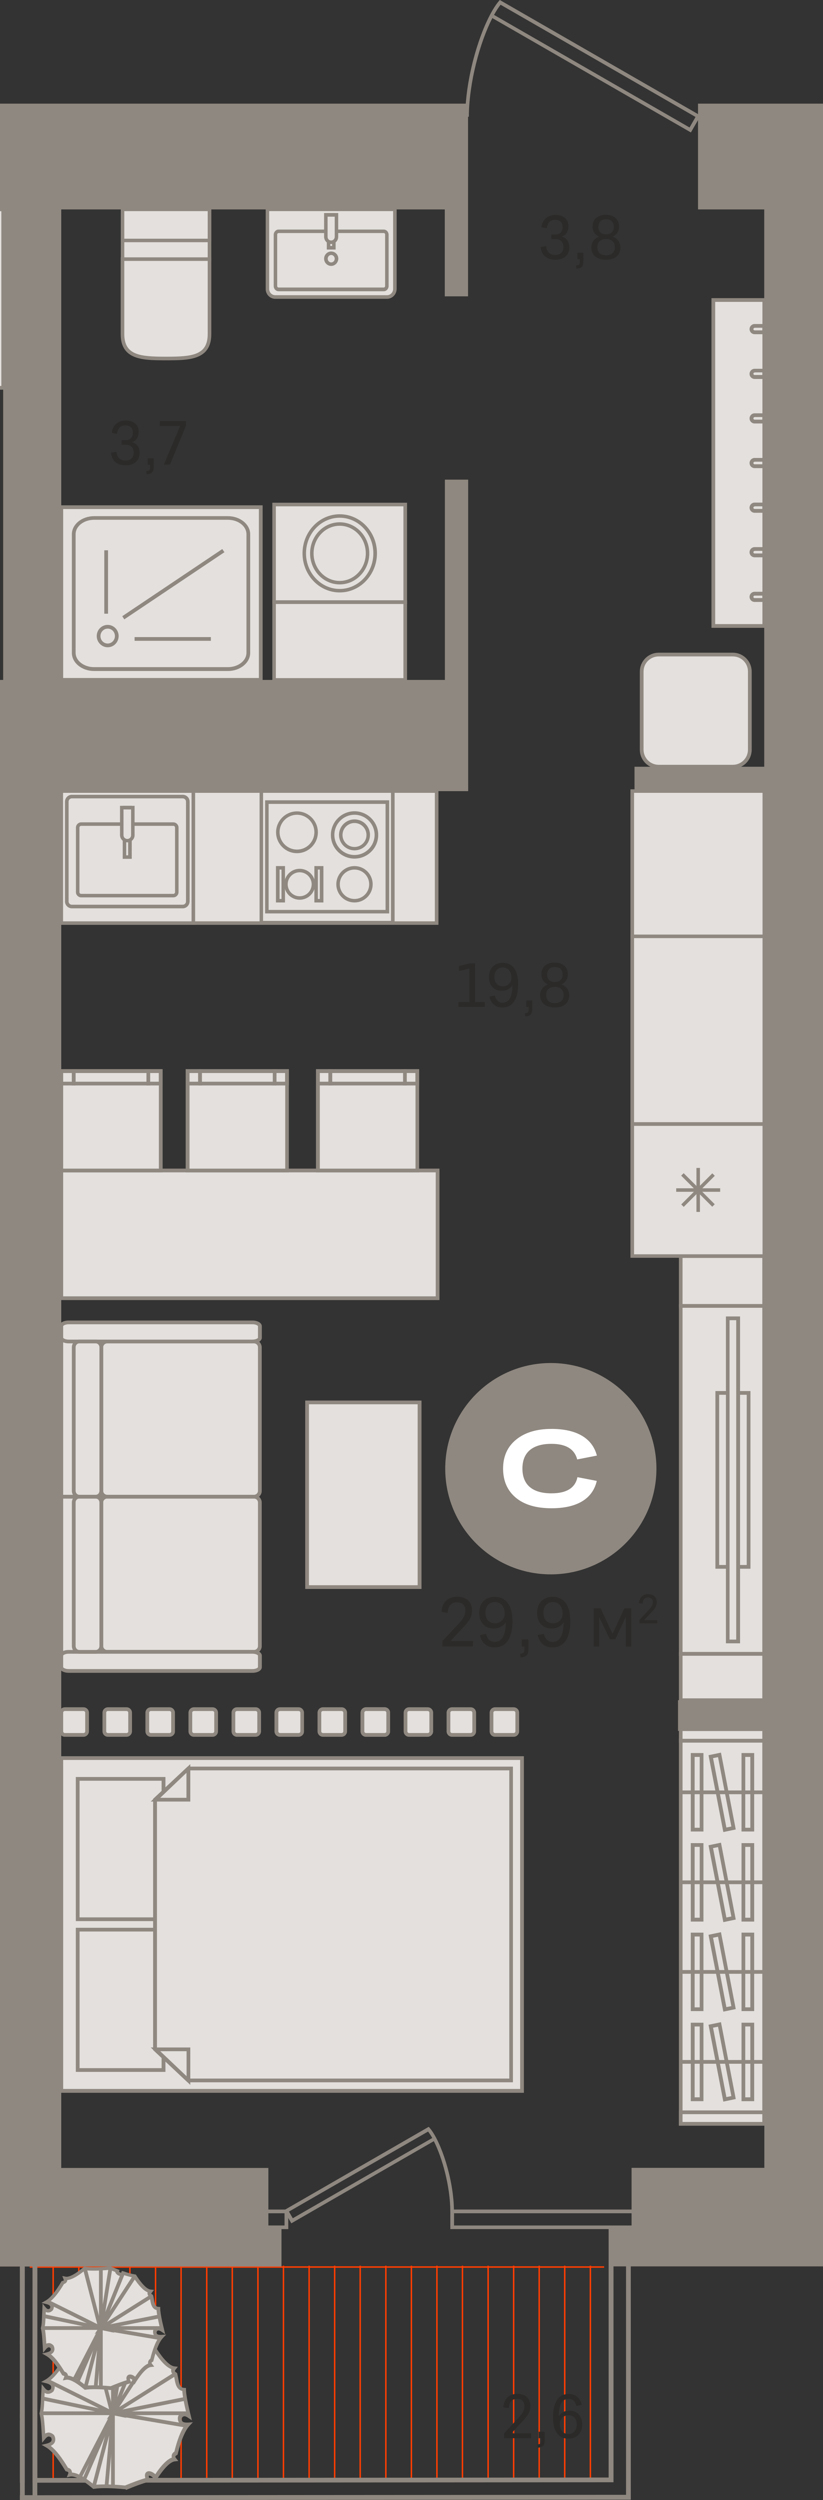 <?xml version="1.0" encoding="utf-8"?>
<!-- Generator: Adobe Illustrator 24.1.2, SVG Export Plug-In . SVG Version: 6.00 Build 0)  -->
<svg version="1.1" id="Слой_1" xmlns="http://www.w3.org/2000/svg" xmlns:xlink="http://www.w3.org/1999/xlink" x="0px" y="0px"
	 viewBox="0 0 728.3 2212.1" style="enable-background:new 0 0 728.3 2212.1;" xml:space="preserve">
<rect x="0" y="0" width="728.3" height="2212.1" fill="#333333" stroke="none"/>
<g>
	<rect x="453.9" y="2004.7" style="fill-rule:evenodd;clip-rule:evenodd;fill:#FF3D01;" width="1.3" height="190.5"/>
	<rect x="318.1" y="2004.7" style="fill-rule:evenodd;clip-rule:evenodd;fill:#FF3D01;" width="1.3" height="190.5"/>
	<rect x="272.9" y="2004.7" style="fill-rule:evenodd;clip-rule:evenodd;fill:#FF3D01;" width="1.3" height="190.5"/>
	<rect x="227.6" y="2004.7" style="fill-rule:evenodd;clip-rule:evenodd;fill:#FF3D01;" width="1.3" height="190.5"/>
	<rect x="182.3" y="2004.7" style="fill-rule:evenodd;clip-rule:evenodd;fill:#FF3D01;" width="1.3" height="190.5"/>
	<rect x="137" y="2004.7" style="fill-rule:evenodd;clip-rule:evenodd;fill:#FF3D01;" width="1.3" height="190.5"/>
	<rect x="91.7" y="2004.7" style="fill-rule:evenodd;clip-rule:evenodd;fill:#FF3D01;" width="1.3" height="190.5"/>
	<rect x="46.4" y="2004.7" style="fill-rule:evenodd;clip-rule:evenodd;fill:#FF3D01;" width="1.3" height="190.5"/>
	<rect x="499.1" y="2004.7" style="fill-rule:evenodd;clip-rule:evenodd;fill:#FF3D01;" width="1.3" height="190.5"/>
	<rect x="386" y="2004.7" style="fill-rule:evenodd;clip-rule:evenodd;fill:#FF3D01;" width="1.3" height="190.5"/>
	<rect x="295.5" y="2004.7" style="fill-rule:evenodd;clip-rule:evenodd;fill:#FF3D01;" width="1.3" height="190.5"/>
	<rect x="250.2" y="2004.7" style="fill-rule:evenodd;clip-rule:evenodd;fill:#FF3D01;" width="1.3" height="190.5"/>
	<rect x="204.9" y="2004.7" style="fill-rule:evenodd;clip-rule:evenodd;fill:#FF3D01;" width="1.3" height="190.5"/>
	<rect x="159.6" y="2004.7" style="fill-rule:evenodd;clip-rule:evenodd;fill:#FF3D01;" width="1.3" height="190.5"/>
	<rect x="114.3" y="2004.7" style="fill-rule:evenodd;clip-rule:evenodd;fill:#FF3D01;" width="1.3" height="190.5"/>
	<rect x="69.1" y="2004.7" style="fill-rule:evenodd;clip-rule:evenodd;fill:#FF3D01;" width="1.3" height="190.5"/>
	<rect x="0" y="2005.2" style="fill-rule:evenodd;clip-rule:evenodd;fill:#FF3D01;" width="17.2" height="0.1"/>
	<rect x="26.3" y="2005.2" style="fill-rule:evenodd;clip-rule:evenodd;fill:#FF3D01;" width="508.3" height="1.3"/>
	<rect x="476.5" y="2004.7" style="fill-rule:evenodd;clip-rule:evenodd;fill:#FF3D01;" width="1.3" height="190.5"/>
	<rect x="363.4" y="2004.7" style="fill-rule:evenodd;clip-rule:evenodd;fill:#FF3D01;" width="1.3" height="190.5"/>
	<rect x="4.4" y="2004.7" style="fill-rule:evenodd;clip-rule:evenodd;fill:#FF3D01;" width="1.3" height="0.6"/>
	<rect x="521.8" y="2004.7" style="fill-rule:evenodd;clip-rule:evenodd;fill:#FF3D01;" width="1.3" height="190.5"/>
	<rect x="431.3" y="2004.7" style="fill-rule:evenodd;clip-rule:evenodd;fill:#FF3D01;" width="1.3" height="190.5"/>
	<rect x="340.8" y="2004.7" style="fill-rule:evenodd;clip-rule:evenodd;fill:#FF3D01;" width="1.3" height="190.5"/>
	<rect x="408.6" y="2004.7" style="fill-rule:evenodd;clip-rule:evenodd;fill:#FF3D01;" width="1.3" height="190.5"/>
	<path style="fill-rule:evenodd;clip-rule:evenodd;fill:#2B2A29;" d="M503,2153.6c2.3,0,4.1-0.8,5.4-2.3c1.3-1.5,2-3.5,2-6
		c0-2.6-0.6-4.6-1.9-6.1c-1.3-1.5-3.1-2.2-5.5-2.2c-1.5,0-2.8,0.3-3.9,1c-1.2,0.7-2.1,1.6-2.7,2.7c-0.7,1.1-1,2.4-1,3.9
		c0,2.8,0.7,5,2.1,6.7C498.8,2152.8,500.7,2153.6,503,2153.6L503,2153.6z M489.4,2138.6c0-6.6,1.2-11.7,3.6-15.2
		c2.4-3.5,5.8-5.2,10.3-5.2c3,0,5.5,0.8,7.5,2.5c2,1.6,3.4,4,4,7.1l-4.8,1c-0.9-4.2-3.2-6.3-6.9-6.3c-2.8,0-5,1.3-6.4,3.8
		c-1.4,2.5-2.2,6.4-2.3,11.7c0.9-1.5,2.2-2.8,3.8-3.7c1.6-0.9,3.5-1.4,5.6-1.4c3.5,0,6.3,1.1,8.3,3.3c2.1,2.2,3.1,5.2,3.1,8.9
		c0,2.6-0.5,4.8-1.5,6.7c-1,1.9-2.5,3.3-4.3,4.4c-1.8,1-4,1.5-6.5,1.5c-4.4,0-7.8-1.7-10.1-5
		C490.5,2149.5,489.4,2144.8,489.4,2138.6L489.4,2138.6z M476.7,2151.6h5.3v7c0,2.7-0.5,4.5-1.4,5.5c-1,1-2.5,1.5-4.8,1.6l-0.3-2.9
		c1.3,0,2.2-0.3,2.6-0.7c0.5-0.5,0.7-1.5,0.7-3v-1.8h-2.1V2151.6L476.7,2151.6z M446.1,2153l12.5-13.5c2.1-2.2,3.5-4.1,4.3-5.6
		c0.8-1.6,1.2-3.2,1.2-4.9c0-2.1-0.6-3.6-1.7-4.8c-1.1-1.1-2.7-1.7-4.8-1.7c-2.3,0-4.1,0.7-5.3,2.1c-1.3,1.4-2,3.5-2,6.2l-4.9-0.8
		c0.3-3.8,1.5-6.7,3.7-8.8c2.2-2.1,5.1-3.1,8.8-3.1c3.6,0,6.4,1,8.4,2.9c2,1.9,3.1,4.5,3.1,7.8c0,1.6-0.2,3.1-0.7,4.5
		c-0.5,1.4-1.2,2.8-2.3,4.3c-1.1,1.5-2.5,3.2-4.3,5.1l-9.6,10.3H470v4.3h-23.9V2153z"/>
	<path style="fill-rule:evenodd;clip-rule:evenodd;fill:#8F8880;" d="M255.7,1956.8l3.4,5.9l123.4-71c-1.2-2.2-2.5-4.1-3.7-5.7
		L255.7,1956.8L255.7,1956.8z M257.8,1967.2l-6.6-11.5l128.2-73.9l0.9,1c10.1,11.9,21.4,45.9,21.4,73.7h-3.2
		c-0.1-21.5-6.9-46.8-14.6-62L257.8,1967.2z"/>
	<path style="fill-rule:evenodd;clip-rule:evenodd;fill:#8F8880;" d="M191.7,1969.1h60.1v-10.8h-60.1V1969.1L191.7,1969.1z
		 M255.1,1972.3h-66.6V1955h66.6V1972.3z"/>
	<path style="fill-rule:evenodd;clip-rule:evenodd;fill:#8F8880;" d="M401.8,1969.1h174.5v-10.8H401.8V1969.1L401.8,1969.1z
		 M579.5,1972.3h-181V1955h181V1972.3z"/>
	<polygon style="fill-rule:evenodd;clip-rule:evenodd;fill:#8F8880;" points="17.6,2207.8 28.8,2207.8 28.8,1949.9 21.9,1949.9 
		21.9,2196.8 19.8,2196.8 17.6,2196.8 17.6,2192.5 17.6,2005.4 17.6,1945.7 33,1945.7 33,2212.1 30.9,2212.1 17.6,2212.1 	"/>
	<path style="fill-rule:evenodd;clip-rule:evenodd;fill:#8F8880;" d="M21.9,1949.9v257.9l532.1-0.4v-231.5h-11.1v220.4h-2.1
		l-512,0.4v-246.8H21.9L21.9,1949.9z M18,2212.1h-0.3v-206.7v-59.7H33v246.8l505.6-0.4v-220.4h19.6v240h-10.8L18,2212.1z"/>
	<path style="fill-rule:evenodd;clip-rule:evenodd;fill:#E3E0DD;" d="M163,2114c0.1,4.4,1.5,12.1,4.3,23.1c-3.6-2.4-6.2-1.9-8,1.4
		c-0.6,4.3,1.9,6.3,7.5,6c-4.2,4.4-7.8,13-10.9,25.7c-2.5,1.4-2.9,3.1-1.2,5.2c-4.6,0.5-10.3,6.1-17.1,16.7c-1.4-4-10.4-7.2-6.8,1.5
		c-5.4,1.5-12,3.9-19.9,7.2c-12.5-1.2-21.8-1.3-28-0.4c-9.6-8.1-16.7-11.7-21.2-10.8c1-2.5,0.1-4.1-2.6-4.7
		c-6.6-11.2-12.6-18.3-17.8-21.3c5.4-1.3,7.2-4,5.4-7.9c-2.6-2.6-5.3-2.3-8,1c-0.6-11.4-1-17.4-2.2-21.6c1.2-4.2,1.1-10.2,1.7-21.5
		c2.7,3.3,5.4,3.7,8,1c1.8-4,0-6.6-5.4-7.9c5.3-3,11.2-10.1,17.8-21.3c2.8-0.6,3.6-2.1,2.6-4.7c4.5,0.9,11.6-2.7,21.2-10.8
		c6.1,0.9,15.5,0.8,28-0.4c2.6,1.1,5.1,2.1,7.5,3c-0.8,2.4,5.2,6,6.4,2.3c5.1,1.7,9.3,2.9,12.8,3.4c6.8,10.6,12.5,16.1,17.1,16.7
		c-1.7,2.1-1.3,3.9,1.2,5.2C156.8,2106.5,156.5,2113.7,163,2114z"/>
	<path style="fill-rule:evenodd;clip-rule:evenodd;fill:#8F8880;" d="M92.8,2198.2c5,0,10.9,0.3,17.8,1c7-2.9,13-5.1,18-6.6
		c-0.6-2.1-0.4-3.7,0.4-4.8c0.8-1,2.2-1.5,3.7-1.2c1.5,0.3,3.4,1.2,4.7,2.6c5.5-8.3,10.4-13.1,14.7-14.8c-0.2-0.7-0.3-1.4-0.1-2.1
		c0.2-1.2,1-2.3,2.3-3.1c2.6-10.6,5.6-18.2,8.9-23.1c-1.9-0.3-3.3-0.9-4.3-2c-1.3-1.4-1.8-3.3-1.4-5.7l0.2-0.6
		c1.1-2,2.4-3.2,4.1-3.6c0.9-0.2,1.9-0.2,2.9,0c-2-8.4-3.1-14.6-3.4-18.7c-5.1-1.1-6.1-6.3-6.9-11.1c-0.2-1-0.4-2-0.6-3
		c-1.3-0.9-2.1-1.9-2.3-3.1c-0.1-0.7-0.1-1.4,0.1-2.1c-4.5-1.7-9.7-7.1-15.6-16.2c-3.1-0.5-6.8-1.5-11-2.9c-1,1.2-2.7,1.5-4.6,0.9
		c-2-0.7-3.8-2.3-4.2-4.1c-1.9-0.8-3.9-1.6-6.1-2.4c-11.9,1.1-21,1.3-27.2,0.4c-8.3,6.9-14.8,10.5-19.7,10.8c0,0.8-0.2,1.4-0.5,2
		c-0.6,1.1-1.6,1.8-3.1,2.3c-5.6,9.3-10.6,15.7-15.2,19.3c1.7,0.8,2.9,1.9,3.5,3.2c0.8,1.7,0.7,3.7-0.3,5.9l-0.3,0.5
		c-1.6,1.6-3.4,2.2-5,2.2c-0.9,0-1.9-0.3-2.8-0.9c-0.1,1.5-0.1,2.9-0.2,4.2c-0.3,6.5-0.4,10.5-1.3,13.8c1,3.8,1.4,8.7,2,18
		c0.9-0.5,1.8-0.8,2.8-0.9c1.7,0,3.4,0.7,5,2.2l0.3,0.5c1,2.2,1.1,4.2,0.3,5.9c-0.6,1.3-1.8,2.4-3.5,3.2c4.7,3.7,9.7,10,15.2,19.3
		c1.5,0.5,2.6,1.2,3.1,2.3c0.3,0.6,0.5,1.3,0.5,2c4.8,0.3,11.3,3.9,19.6,10.8C86,2198.4,89.2,2198.2,92.8,2198.2L92.8,2198.2z
		 M111.2,2202.5l-0.4,0c-12.3-1.2-21.6-1.3-27.6-0.4l-0.7,0.1l-0.6-0.5c-11.4-9.6-17.1-11-19.8-10.4l-3,0.6l1.1-2.8
		c0.3-0.7,0.4-1.3,0.2-1.6c-0.2-0.3-0.8-0.6-1.6-0.8l-0.7-0.1l-0.4-0.6c-6.5-10.9-12.2-17.9-17.2-20.7l-3.7-2.1l4.1-1
		c2.5-0.6,4.1-1.5,4.6-2.6c0.3-0.7,0.3-1.6-0.2-2.8c-0.8-0.7-1.5-1-2.2-1c-1.2,0.1-2.3,1.2-3.1,2.2l-2.7,3.3l-0.2-4.3
		c-0.6-11.8-1.1-17.3-2.1-21.2l-0.1-0.4l0.1-0.4c0.8-3,1-6.9,1.3-13.5c0.1-2.3,0.2-4.8,0.4-7.7l0.2-4.3l2.7,3.3c0.8,1,2,2.1,3.1,2.2
		c0.5,0,1.4-0.3,2.2-1c0.5-1.1,0.5-2.1,0.2-2.8c-0.5-1.1-2.1-2-4.6-2.6l-4.1-1l3.7-2.1c5-2.8,10.8-9.8,17.2-20.7l0.4-0.6l0.7-0.1
		c0.9-0.2,1.4-0.5,1.6-0.8c0.2-0.3,0.1-0.9-0.2-1.6l-1.1-2.8l3,0.6c2.7,0.5,8.4-0.8,19.8-10.4l0.6-0.5l0.7,0.1
		c6,0.9,15.3,0.8,27.6-0.4l0.4,0l0.4,0.2c2.6,1.1,5.1,2.1,7.4,3l1.5,0.6l-0.5,1.5c0.1,0.4,1.3,1.6,2.5,1.7c0.6,0.1,0.6-0.1,0.7-0.4
		l0.5-1.6l1.6,0.5c5,1.7,9.2,2.8,12.5,3.4l0.7,0.1l0.4,0.6c8.1,12.6,13.1,15.6,15.9,15.9l3,0.3l-1.9,2.4c-0.5,0.6-0.7,1.1-0.7,1.5
		c0.1,0.4,0.6,0.8,1.3,1.3l0.6,0.4l0.2,0.7c0.3,1.3,0.5,2.6,0.8,3.9c1,5.8,1.9,8.4,5.3,8.5l1.6,0.1l0,1.6c0.1,4.3,1.5,11.9,4.2,22.8
		l1,4.2l-3.6-2.4c-1-0.7-2.5-1.5-3.6-1.1c-0.7,0.2-1.3,0.7-1.8,1.7c-0.1,1.2,0.1,2.1,0.6,2.7c0.8,0.9,2.6,1.2,5.1,1.1l4.2-0.3
		l-2.9,3.1c-3.9,4.2-7.5,12.6-10.5,24.9l-0.2,0.7l-0.6,0.4c-0.8,0.4-1.3,0.9-1.3,1.3c-0.1,0.3,0.2,0.9,0.7,1.5l1.9,2.4l-3,0.3
		c-2.8,0.3-7.8,3.3-15.9,15.9l-1.8,2.9l-1.1-3.2c-0.4-1-1.7-2.2-3-2.7c-0.8-0.3-1.2-0.2-1.3-0.2c0,0-0.3,0.8,0.7,3.2l0.7,1.7
		l-1.8,0.5c-5.2,1.5-11.9,3.9-19.7,7.2L111.2,2202.5z"/>
	<polygon style="fill-rule:evenodd;clip-rule:evenodd;fill:#8F8880;" points="164.9,2148 90.8,2135.4 163.7,2120.8 164.3,2124.1 
		109.1,2135.1 165.5,2144.7 	"/>
	<polygon style="fill-rule:evenodd;clip-rule:evenodd;fill:#8F8880;" points="94.4,2140.7 135.6,2077.5 138.4,2079.3 105.5,2129.8 
		154.4,2098.9 156.2,2101.8 	"/>
	<polygon style="fill-rule:evenodd;clip-rule:evenodd;fill:#8F8880;" points="96,2149.5 108.8,2069.4 112,2069.9 103.9,2121 
		122.7,2074.4 125.8,2075.6 	"/>
	<polygon style="fill-rule:evenodd;clip-rule:evenodd;fill:#8F8880;" points="97.5,2135.2 80.8,2070.5 84,2069.6 100.7,2134.4 	"/>
	<polygon style="fill-rule:evenodd;clip-rule:evenodd;fill:#8F8880;" points="112.3,2139.5 37.3,2123.8 38,2120.5 87.6,2130.9 
		40.9,2107.7 42.4,2104.7 	"/>
	<polygon style="fill-rule:evenodd;clip-rule:evenodd;fill:#8F8880;" points="75.9,2194.7 72.9,2193.4 79,2179.3 72.1,2192.6 
		69.2,2191 98.5,2134.5 101.5,2135.9 	"/>
	<polygon style="fill-rule:evenodd;clip-rule:evenodd;fill:#8F8880;" points="84.5,2200.9 81.3,2200 103.3,2115.6 95.9,2200 
		92.6,2199.7 96.6,2154.8 	"/>
	<rect x="36.4" y="2133.6" style="fill-rule:evenodd;clip-rule:evenodd;fill:#8F8880;" width="130.4" height="3.3"/>
	<rect x="98.3" y="2070.4" style="fill-rule:evenodd;clip-rule:evenodd;fill:#8F8880;" width="3.3" height="129.6"/>
	<polygon style="fill-rule:evenodd;clip-rule:evenodd;fill:#8F8880;" points="17.6,2059.7 18.1,2059.6 18.7,2062.9 17.6,2063.1 	"/>
	<rect x="17.6" y="2070.7" style="fill-rule:evenodd;clip-rule:evenodd;fill:#8F8880;" width="2.3" height="3.3"/>
	<path style="fill-rule:evenodd;clip-rule:evenodd;fill:#E3E0DD;" d="M140.3,2042.6c0.1,3.5,1.2,9.8,3.4,18.7
		c-2.9-1.9-5-1.5-6.5,1.1c-0.5,3.5,1.5,5.1,6,4.8c-3.4,3.6-6.3,10.5-8.8,20.8c-2,1.1-2.3,2.5-0.9,4.3c-3.7,0.4-8.3,4.9-13.9,13.5
		c-1.1-3.2-8.4-5.8-5.5,1.2c-4.3,1.2-9.7,3.2-16.1,5.8c-10.1-0.9-17.7-1.1-22.7-0.3c-7.8-6.5-13.5-9.5-17.2-8.7
		c0.8-2,0.1-3.3-2.1-3.8c-5.4-9.1-10.2-14.8-14.4-17.2c4.4-1.1,5.8-3.2,4.4-6.4c-2.1-2.1-4.3-1.8-6.5,0.8
		c-0.5-9.2-0.8-14.1-1.8-17.5c0.9-3.4,0.9-8.2,1.4-17.4c2.2,2.7,4.4,3,6.5,0.8c1.5-3.2,0-5.4-4.4-6.4c4.3-2.4,9.1-8.1,14.4-17.2
		c2.2-0.5,2.9-1.7,2.1-3.8c3.7,0.7,9.4-2.2,17.2-8.7c5,0.7,12.5,0.6,22.7-0.3c2.1,0.9,4.1,1.7,6,2.4c-0.6,1.9,4.2,4.9,5.2,1.9
		c4.1,1.4,7.6,2.3,10.3,2.8c5.5,8.6,10.1,13.1,13.9,13.5c-1.4,1.7-1,3.1,0.9,4.2C135.3,2036.6,135.1,2042.4,140.3,2042.6z"/>
	<path style="fill-rule:evenodd;clip-rule:evenodd;fill:#8F8880;" d="M83.5,2110.5c4,0,8.8,0.3,14.4,0.8c5.5-2.3,10.3-4.1,14.2-5.3
		c-0.4-1.7-0.3-2.9,0.5-3.9c0.7-0.9,1.9-1.3,3.3-1.1c1.2,0.2,2.6,0.9,3.7,1.9c4.3-6.4,8.1-10.2,11.5-11.6c-0.1-0.5-0.1-1.1,0-1.6
		c0.2-1,0.8-1.9,1.9-2.7c2.1-8.2,4.4-14.2,7-18.2c-1.3-0.3-2.4-0.8-3.2-1.7c-1.1-1.2-1.5-2.8-1.3-4.9l0.2-0.6
		c0.9-1.7,2.1-2.7,3.5-3.1c0.7-0.1,1.3-0.2,2-0.1c-1.5-6.4-2.4-11.2-2.7-14.5c-4.2-1-5-5.5-5.6-9.1c-0.1-0.8-0.3-1.5-0.4-2.3
		c-1.1-0.7-1.7-1.6-1.9-2.7c-0.1-0.5-0.1-1,0-1.6c-3.7-1.5-7.8-5.8-12.5-13c-2.4-0.4-5.3-1.2-8.7-2.3c-0.9,0.9-2.3,1.2-3.9,0.7
		c-1.7-0.5-3.2-1.9-3.6-3.4c-1.5-0.6-3.1-1.2-4.7-1.9c-9.7,0.9-16.8,1-21.9,0.4c-6.6,5.5-11.8,8.3-15.7,8.7c0,0.5-0.2,1.1-0.4,1.5
		c-0.5,0.9-1.4,1.6-2.6,2c-4.3,7.3-8.3,12.3-12,15.3c1.2,0.7,2.1,1.5,2.6,2.5c0.7,1.5,0.6,3.2-0.2,5l-0.3,0.5
		c-1.3,1.3-2.7,2-4.3,1.9c-0.7,0-1.3-0.2-1.9-0.5c0,1-0.1,2-0.1,2.9c-0.2,5.2-0.4,8.5-1,11.1c0.8,3,1.1,6.9,1.6,14.1
		c0.6-0.3,1.3-0.5,1.9-0.5c1.5-0.2,2.9,0.5,4.3,1.9l0.3,0.5c0.9,1.9,0.9,3.6,0.2,5c-0.5,1-1.3,1.9-2.6,2.5c3.7,3,7.6,8.1,12,15.3
		c1.2,0.4,2.1,1.1,2.6,2c0.3,0.5,0.4,1,0.4,1.5c3.9,0.4,9.1,3.2,15.7,8.7C78.1,2110.7,80.6,2110.5,83.5,2110.5L83.5,2110.5z
		 M98.4,2114.7l-0.4,0c-9.9-0.9-17.4-1-22.3-0.3l-0.7,0.1l-0.6-0.5c-9.2-7.7-13.7-8.8-15.8-8.4l-3,0.6l1.1-2.8
		c0.3-0.6,0.2-0.9,0.2-1c-0.1-0.1-0.4-0.3-1.1-0.5l-0.7-0.2l-0.4-0.6c-5.2-8.8-9.9-14.4-13.8-16.6l-3.7-2.1l4.1-1
		c1.9-0.5,3.1-1.1,3.5-1.9c0.2-0.5,0.2-1.1-0.1-1.9c-0.5-0.5-1-0.7-1.5-0.7h-0.1c-0.6,0-1.4,0.6-2.3,1.6l-2.7,3.3l-0.2-4.3
		c-0.5-9.5-0.9-14-1.7-17.1l-0.1-0.4l0.1-0.4c0.7-2.4,0.8-5.5,1-10.8c0.1-1.8,0.2-3.9,0.3-6.3l0.2-4.3l2.7,3.3
		c0.8,1,1.6,1.6,2.3,1.6c0.4,0,1-0.2,1.5-0.7c0.3-0.8,0.4-1.5,0.1-1.9c-0.4-0.8-1.6-1.5-3.5-1.9l-4.1-1l3.7-2.1
		c4-2.2,8.6-7.8,13.8-16.6l0.4-0.6l0.7-0.1c0.8-0.2,1-0.4,1.1-0.5c0.1-0.1,0.1-0.4-0.2-1.1l-1.1-2.8l3,0.6c2.2,0.4,6.6-0.7,15.8-8.4
		l0.6-0.5l0.7,0.1c4.8,0.7,12.3,0.6,22.3-0.3l0.4,0l0.4,0.2c2.1,0.9,4.1,1.7,6,2.4l1.5,0.6l-0.5,1.5c0,0,0.4,0.4,1.1,0.7
		c0.5,0.2,0.8,0.3,0.9,0.2l0.5-1.6l1.6,0.4c4,1.4,7.4,2.3,10.1,2.7l0.7,0.1l0.4,0.6c6.5,10.1,10.5,12.5,12.7,12.7l3,0.3l-1.9,2.4
		c-0.4,0.5-0.5,0.8-0.5,0.9c0,0.1,0.2,0.4,0.9,0.8l0.6,0.4l0.2,0.7c0.3,1,0.4,2.1,0.6,3.2c0.8,4.6,1.4,6.5,4,6.6l1.6,0.1l0,1.6
		c0.1,3.4,1.2,9.6,3.4,18.4l1,4.1l-3.6-2.4c-1.1-0.7-2-1-2.7-0.9c-0.4,0.1-0.9,0.5-1.3,1.2c-0.1,0.9,0.1,1.5,0.4,1.9
		c0.6,0.6,1.9,0.9,3.9,0.8l4.2-0.3l-2.9,3.1c-3.1,3.3-6,10.1-8.4,20l-0.2,0.7l-0.6,0.4c-0.7,0.4-0.9,0.7-0.9,0.8
		c0,0.1,0.1,0.4,0.5,1l1.9,2.4l-3,0.3c-2.2,0.3-6.2,2.7-12.7,12.7l-1.8,2.9l-1.1-3.2c-0.4-1.1-2.2-2.1-2.9-2.1c0,0,0,0-0.1,0
		c0.1,0.1,0,0.7,0.7,2.2l0.7,1.7l-1.8,0.5c-4.2,1.2-9.6,3.1-15.9,5.8L98.4,2114.7z"/>
	<polygon style="fill-rule:evenodd;clip-rule:evenodd;fill:#8F8880;" points="141.8,2070.5 80.1,2060 140.8,2047.9 141.5,2051.2 
		98.4,2059.7 142.4,2067.2 	"/>
	<polygon style="fill-rule:evenodd;clip-rule:evenodd;fill:#8F8880;" points="83.7,2065.3 117.9,2013 120.7,2014.8 94.8,2054.4 
		133.2,2030.2 135,2033 	"/>
	<polygon style="fill-rule:evenodd;clip-rule:evenodd;fill:#8F8880;" points="85.3,2074.1 96.1,2006.5 99.4,2007 93.2,2045.6 
		107.4,2010.5 110.5,2011.7 	"/>
	<polygon style="fill-rule:evenodd;clip-rule:evenodd;fill:#8F8880;" points="87,2059.9 73.4,2007.5 76.7,2006.7 90.2,2059.1 	"/>
	<polygon style="fill-rule:evenodd;clip-rule:evenodd;fill:#8F8880;" points="101.6,2064.1 38.5,2050.9 39.2,2047.6 76.9,2055.6 
		41.3,2037.8 42.8,2034.9 	"/>
	<polygon style="fill-rule:evenodd;clip-rule:evenodd;fill:#8F8880;" points="70.1,2108.1 67.1,2106.8 68.3,2103.9 67,2106.4 
		64.1,2104.9 87.8,2059.1 90.8,2060.5 	"/>
	<polygon style="fill-rule:evenodd;clip-rule:evenodd;fill:#8F8880;" points="77.1,2113.1 73.9,2112.3 92.7,2040.3 86.3,2112.3 
		83,2112.1 85.9,2079.5 	"/>
	<rect x="37.8" y="2058.2" style="fill-rule:evenodd;clip-rule:evenodd;fill:#8F8880;" width="105.6" height="3.3"/>
	<rect x="87.6" y="2007.4" style="fill-rule:evenodd;clip-rule:evenodd;fill:#8F8880;" width="3.3" height="105"/>
	<path style="fill-rule:evenodd;clip-rule:evenodd;fill:#8F8880;" d="M17.6,2151.2v-9.3l2.6-1.8l-1,4.2
		C18.6,2146.8,18.1,2149.1,17.6,2151.2L17.6,2151.2z M17.6,2139.6v-3.7c0.3,0.3,0.5,0.6,0.8,0.9l2.9,3.1L17.6,2139.6z"/>
	<polygon style="fill-rule:evenodd;clip-rule:evenodd;fill:#8F8880;" points="728.3,1955.3 728.3,1958.5 626.6,1958.5 626.6,1969.4 
		728.3,1969.4 728.3,1972.6 623.4,1972.6 623.4,1955.3 	"/>
	<path style="fill-rule:evenodd;clip-rule:evenodd;fill:#8F8880;" d="M437.2,13.2l173,99.6l5.3-9.3L443,4.2
		C441.1,6.6,439.1,9.7,437.2,13.2L437.2,13.2z M611.4,117.2l-1.4-0.8L435.7,16C424.8,37.3,415,73,414.9,103.3h-3.2
		c0.1-38.6,15.8-85.8,29.7-102.3l0.9-1l177.7,102.3L611.4,117.2z"/>
	<rect x="726.8" y="1303.1" style="fill-rule:evenodd;clip-rule:evenodd;fill:#8F8880;" width="1.6" height="119.9"/>
	<rect x="726.8" y="1540.8" style="fill-rule:evenodd;clip-rule:evenodd;fill:#8F8880;" width="1.6" height="119.5"/>
	<rect x="726.8" y="1419.9" style="fill-rule:evenodd;clip-rule:evenodd;fill:#8F8880;" width="1.6" height="125.6"/>
	<rect x="726.8" y="1656.5" style="fill-rule:evenodd;clip-rule:evenodd;fill:#8F8880;" width="1.6" height="129"/>
	<rect x="726.8" y="1782.4" style="fill-rule:evenodd;clip-rule:evenodd;fill:#8F8880;" width="1.6" height="99.7"/>
	<rect x="726.8" y="618.7" style="fill-rule:evenodd;clip-rule:evenodd;fill:#8F8880;" width="1.6" height="273.7"/>
	<rect x="726.8" y="964" style="fill-rule:evenodd;clip-rule:evenodd;fill:#8F8880;" width="1.6" height="80.1"/>
	<rect x="726.8" y="964" style="fill-rule:evenodd;clip-rule:evenodd;fill:#8F8880;" width="1.6" height="80.1"/>
	<rect x="726.8" y="635.8" style="fill-rule:evenodd;clip-rule:evenodd;fill:#8F8880;" width="1.6" height="122.5"/>
	<rect x="728.3" y="1110.6" style="fill-rule:evenodd;clip-rule:evenodd;fill:#E3E0DD;" width="0" height="137.9"/>
	<rect x="726.8" y="1109" style="fill-rule:evenodd;clip-rule:evenodd;fill:#8F8880;" width="1.6" height="141"/>
	<rect x="726.8" y="771.2" style="fill-rule:evenodd;clip-rule:evenodd;fill:#8F8880;" width="1.6" height="119.2"/>
	<rect x="728.1" y="198.1" style="fill-rule:evenodd;clip-rule:evenodd;fill:#8F8880;" width="0.2" height="237.8"/>
	<rect x="728.1" y="186.7" style="fill-rule:evenodd;clip-rule:evenodd;fill:#8F8880;" width="0.2" height="14.5"/>
	<rect x="728.1" y="432.7" style="fill-rule:evenodd;clip-rule:evenodd;fill:#8F8880;" width="0.2" height="14.5"/>
	<rect x="54.2" y="1324.3" style="fill-rule:evenodd;clip-rule:evenodd;fill:#E3E0DD;" width="65.9" height="142.9"/>
	<path style="fill-rule:evenodd;clip-rule:evenodd;fill:#8F8880;" d="M55.9,1465.4h62.6v-139.5H55.9V1465.4L55.9,1465.4z
		 M121.8,1468.8H52.6v-146.2h69.2V1468.8z"/>
	<rect x="54.2" y="1181.4" style="fill-rule:evenodd;clip-rule:evenodd;fill:#E3E0DD;" width="65.9" height="142.9"/>
	<path style="fill-rule:evenodd;clip-rule:evenodd;fill:#8F8880;" d="M55.9,1322.6h62.6v-139.5H55.9V1322.6L55.9,1322.6z
		 M121.8,1325.9H52.6v-146.2h69.2V1325.9z"/>
	<path style="fill-rule:evenodd;clip-rule:evenodd;fill:#E3E0DD;" d="M230,1456.4v-127c0-2.8-2.4-5.2-5.3-5.2H94.9
		c-2.9,0-5.3,2.3-5.3,5.2v127c0,2.8,2.4,5.1,5.3,5.1h129.8C227.7,1461.5,230,1459.2,230,1456.4z"/>
	<path style="fill-rule:evenodd;clip-rule:evenodd;fill:#8F8880;" d="M94.9,1325.9c-2,0-3.6,1.6-3.6,3.5v127c0,1.9,1.6,3.5,3.6,3.5
		h129.8c2,0,3.6-1.6,3.6-3.5v-127c0-1.9-1.6-3.5-3.6-3.5H94.9L94.9,1325.9z M224.7,1463.2H94.9c-3.8,0-6.9-3.1-6.9-6.8v-127
		c0-3.8,3.1-6.8,6.9-6.8h129.8c3.8,0,6.9,3.1,6.9,6.8v127C231.7,1460.1,228.6,1463.2,224.7,1463.2z"/>
	<path style="fill-rule:evenodd;clip-rule:evenodd;fill:#E3E0DD;" d="M230,1192.1v127c0,2.8-2.4,5.2-5.3,5.2H94.9
		c-2.9,0-5.3-2.3-5.3-5.2v-127c0-2.8,2.4-5.1,5.3-5.1h129.8C227.7,1187,230,1189.3,230,1192.1z"/>
	<path style="fill-rule:evenodd;clip-rule:evenodd;fill:#8F8880;" d="M94.9,1188.6c-2,0-3.6,1.6-3.6,3.5v127c0,1.9,1.6,3.5,3.6,3.5
		h129.8c2,0,3.6-1.6,3.6-3.5v-127c0-1.9-1.6-3.5-3.6-3.5H94.9L94.9,1188.6z M224.7,1325.9H94.9c-3.8,0-6.9-3.1-6.9-6.8v-127
		c0-3.7,3.1-6.8,6.9-6.8h129.8c3.8,0,6.9,3.1,6.9,6.8v127C231.7,1322.9,228.6,1325.9,224.7,1325.9z"/>
	<path style="fill-rule:evenodd;clip-rule:evenodd;fill:#E3E0DD;" d="M230,1464.9v10.2c0,1.9-2.9,3.4-6.6,3.4H60.8
		c-3.6,0-6.6-1.5-6.6-3.4v-10.2c0-1.9,3-3.4,6.6-3.4h162.6C227.1,1461.5,230,1463.1,230,1464.9z"/>
	<path style="fill-rule:evenodd;clip-rule:evenodd;fill:#8F8880;" d="M60.8,1463.2c-3.2,0-4.9,1.3-4.9,1.7v10.2
		c0,0.4,1.7,1.7,4.9,1.7h162.6c3.2,0,4.9-1.3,4.9-1.7v-10.2c0-0.4-1.7-1.7-4.9-1.7H60.8L60.8,1463.2z M223.4,1480.1H60.8
		c-4.7,0-8.3-2.2-8.3-5v-10.2c0-2.9,3.5-5,8.3-5h162.6c4.7,0,8.3,2.2,8.3,5v10.2C231.7,1478,228.1,1480.1,223.4,1480.1z"/>
	<path style="fill-rule:evenodd;clip-rule:evenodd;fill:#E3E0DD;" d="M230,1183.6v-10.2c0-1.9-2.9-3.4-6.6-3.4H60.8
		c-3.6,0-6.6,1.5-6.6,3.4v10.2c0,1.9,3,3.4,6.6,3.4h162.6C227.1,1187,230,1185.5,230,1183.6z"/>
	<path style="fill-rule:evenodd;clip-rule:evenodd;fill:#8F8880;" d="M60.8,1171.7c-3.2,0-4.9,1.3-4.9,1.7v10.2
		c0,0.4,1.7,1.7,4.9,1.7h162.6c3.2,0,4.9-1.3,4.9-1.7v-10.2c0-0.4-1.7-1.7-4.9-1.7H60.8L60.8,1171.7z M223.4,1188.6H60.8
		c-4.7,0-8.3-2.2-8.3-5v-10.2c0-2.9,3.5-5,8.3-5h162.6c4.7,0,8.3,2.2,8.3,5v10.2C231.7,1186.5,228.1,1188.6,223.4,1188.6z"/>
	<path style="fill-rule:evenodd;clip-rule:evenodd;fill:#E3E0DD;" d="M84.8,1461.5H70.1c-2.7,0-4.9-2.3-4.9-5.1v-127
		c0-2.8,2.2-5.1,4.9-5.1h14.7c2.7,0,4.9,2.3,4.9,5.1v127C89.7,1459.2,87.5,1461.5,84.8,1461.5z"/>
	<path style="fill-rule:evenodd;clip-rule:evenodd;fill:#8F8880;" d="M70.1,1325.9c-1.8,0-3.2,1.6-3.2,3.5v127
		c0,1.9,1.5,3.5,3.2,3.5h14.7c1.8,0,3.2-1.6,3.2-3.5v-127c0-1.9-1.5-3.5-3.2-3.5H70.1L70.1,1325.9z M84.8,1463.2H70.1
		c-3.6,0-6.5-3-6.5-6.8v-127c0-3.8,2.9-6.8,6.5-6.8h14.7c3.6,0,6.5,3,6.5,6.8v127C91.3,1460.1,88.4,1463.2,84.8,1463.2z"/>
	<path style="fill-rule:evenodd;clip-rule:evenodd;fill:#E3E0DD;" d="M84.8,1187H70.1c-2.7,0-4.9,2.3-4.9,5.1v127
		c0,2.8,2.2,5.1,4.9,5.1h14.7c2.7,0,4.9-2.3,4.9-5.1v-127C89.7,1189.3,87.5,1187,84.8,1187z"/>
	<path style="fill-rule:evenodd;clip-rule:evenodd;fill:#8F8880;" d="M70.1,1188.6c-1.8,0-3.2,1.6-3.2,3.5v127
		c0,1.9,1.5,3.5,3.2,3.5h14.7c1.8,0,3.2-1.6,3.2-3.5v-127c0-1.9-1.5-3.5-3.2-3.5H70.1L70.1,1188.6z M84.8,1325.9H70.1
		c-3.6,0-6.5-3-6.5-6.8v-127c0-3.7,2.9-6.8,6.5-6.8h14.7c3.6,0,6.5,3,6.5,6.8v127C91.3,1322.9,88.4,1325.9,84.8,1325.9z"/>
	<rect x="54.2" y="1555.6" style="fill-rule:evenodd;clip-rule:evenodd;fill:#E3E0DD;" width="407.8" height="294.4"/>
	<path style="fill-rule:evenodd;clip-rule:evenodd;fill:#8F8880;" d="M55.9,1848.3h404.4v-291.1H55.9V1848.3L55.9,1848.3z
		 M463.7,1851.7H52.5v-297.8h411.1V1851.7z"/>
	<rect x="68.8" y="1707.4" style="fill-rule:evenodd;clip-rule:evenodd;fill:#E3E0DD;" width="75.9" height="124.2"/>
	<path style="fill-rule:evenodd;clip-rule:evenodd;fill:#8F8880;" d="M70.4,1829.9h72.6V1709H70.4V1829.9L70.4,1829.9z
		 M146.4,1833.2H67.1v-127.5h79.3V1833.2z"/>
	<rect x="68.8" y="1574" style="fill-rule:evenodd;clip-rule:evenodd;fill:#E3E0DD;" width="75.9" height="124.2"/>
	<path style="fill-rule:evenodd;clip-rule:evenodd;fill:#8F8880;" d="M70.4,1696.5h72.6v-120.9H70.4V1696.5L70.4,1696.5z
		 M146.4,1699.8H67.1v-127.5h79.3V1699.8z"/>
	<polygon style="fill-rule:evenodd;clip-rule:evenodd;fill:#E3E0DD;" points="137.2,1813.2 166.7,1840.8 452.3,1840.8 452.3,1564.8 
		166.7,1564.8 137.2,1592.4 	"/>
	<path style="fill-rule:evenodd;clip-rule:evenodd;fill:#8F8880;" d="M167.4,1839.1h283.3v-272.7H167.4l-28.5,26.7v219.4
		L167.4,1839.1L167.4,1839.1z M453.9,1842.4H166l-0.5-0.4l-30-28.1v-222.3l30.5-28.5h287.9V1842.4z"/>
	<polygon style="fill-rule:evenodd;clip-rule:evenodd;fill:#E3E0DD;" points="166.7,1840.8 166.7,1813.2 137.6,1813.2 	"/>
	<path style="fill-rule:evenodd;clip-rule:evenodd;fill:#8F8880;" d="M141.8,1814.9l23.3,22.1v-22.1H141.8L141.8,1814.9z
		 M168.4,1844.7l-35-33.1h35V1844.7z"/>
	<polygon style="fill-rule:evenodd;clip-rule:evenodd;fill:#E3E0DD;" points="166.7,1564.8 166.7,1592.4 137.6,1592.4 	"/>
	<path style="fill-rule:evenodd;clip-rule:evenodd;fill:#8F8880;" d="M141.8,1590.7H165v-22.1L141.8,1590.7L141.8,1590.7z
		 M168.4,1594h-35l35-33.1V1594z"/>
	<rect x="602.4" y="1155.5" style="fill-rule:evenodd;clip-rule:evenodd;fill:#E3E0DD;" width="73.9" height="307.9"/>
	<path style="fill-rule:evenodd;clip-rule:evenodd;fill:#8F8880;" d="M604,1461.7h70.6v-304.6H604V1461.7L604,1461.7z M678,1465
		h-77.2v-311.2H678V1465z"/>
	<rect x="634.7" y="1232.4" style="fill-rule:evenodd;clip-rule:evenodd;fill:#E3E0DD;" width="27.7" height="153.9"/>
	<path style="fill-rule:evenodd;clip-rule:evenodd;fill:#8F8880;" d="M636.4,1384.7h24.4v-150.6h-24.4V1384.7L636.4,1384.7z
		 M664.1,1388h-31v-157.2h31V1388z"/>
	<rect x="644" y="1166.5" style="fill-rule:evenodd;clip-rule:evenodd;fill:#E3E0DD;" width="9.2" height="285.9"/>
	<path style="fill-rule:evenodd;clip-rule:evenodd;fill:#8F8880;" d="M645.6,1450.7h5.9v-282.6h-5.9V1450.7L645.6,1450.7z
		 M654.9,1454h-12.5v-289.2h12.5V1454z"/>
	<rect x="602.4" y="1111.3" style="fill-rule:evenodd;clip-rule:evenodd;fill:#E3E0DD;" width="73.9" height="44.2"/>
	<path style="fill-rule:evenodd;clip-rule:evenodd;fill:#8F8880;" d="M604,1153.8h70.6V1113H604V1153.8L604,1153.8z M678,1157.1
		h-77.2v-47.5H678V1157.1z"/>
	<rect x="602.4" y="1463.3" style="fill-rule:evenodd;clip-rule:evenodd;fill:#E3E0DD;" width="73.9" height="41"/>
	<path style="fill-rule:evenodd;clip-rule:evenodd;fill:#8F8880;" d="M604,1502.7h70.6V1465H604V1502.7L604,1502.7z M678,1506h-77.2
		v-44.3H678V1506z"/>
	<rect x="602.4" y="1540.2" style="fill-rule:evenodd;clip-rule:evenodd;fill:#E3E0DD;" width="73.9" height="339"/>
	<path style="fill-rule:evenodd;clip-rule:evenodd;fill:#8F8880;" d="M604,1877.5h70.6v-335.7H604V1877.5L604,1877.5z M678,1880.8
		h-77.2v-342.3H678V1880.8z"/>
	<rect x="602.4" y="1530" style="fill-rule:evenodd;clip-rule:evenodd;fill:#E3E0DD;" width="73.9" height="10.2"/>
	<path style="fill-rule:evenodd;clip-rule:evenodd;fill:#8F8880;" d="M604,1538.5h70.6v-6.9H604V1538.5L604,1538.5z M678,1541.8
		h-77.2v-13.5H678V1541.8z"/>
	<rect x="602.4" y="1868.9" style="fill-rule:evenodd;clip-rule:evenodd;fill:#E3E0DD;" width="73.9" height="10.2"/>
	<path style="fill-rule:evenodd;clip-rule:evenodd;fill:#8F8880;" d="M604,1877.5h70.6v-6.9H604V1877.5L604,1877.5z M678,1880.8
		h-77.2v-13.5H678V1880.8z"/>
	<rect x="613" y="1552.8" style="fill-rule:evenodd;clip-rule:evenodd;fill:#E3E0DD;" width="7.8" height="66"/>
	<path style="fill-rule:evenodd;clip-rule:evenodd;fill:#8F8880;" d="M614.7,1617.2h4.5v-62.7h-4.5V1617.2L614.7,1617.2z
		 M622.5,1620.5h-11.2v-69.4h11.2V1620.5z"/>
	<rect x="657.8" y="1552.8" style="fill-rule:evenodd;clip-rule:evenodd;fill:#E3E0DD;" width="7.8" height="66"/>
	<path style="fill-rule:evenodd;clip-rule:evenodd;fill:#8F8880;" d="M659.5,1617.2h4.5v-62.7h-4.5V1617.2L659.5,1617.2z
		 M667.4,1620.5h-11.2v-69.4h11.2V1620.5z"/>
	<polygon style="fill-rule:evenodd;clip-rule:evenodd;fill:#E3E0DD;" points="636.7,1552.6 629,1554.3 641.5,1619 649.2,1617.4 	"/>
	<path style="fill-rule:evenodd;clip-rule:evenodd;fill:#8F8880;" d="M631,1555.6l11.8,61.4l4.4-0.9l-11.8-61.4L631,1555.6
		L631,1555.6z M640.1,1621l-13.1-68l11-2.3l13.1,68L640.1,1621z"/>
	<rect x="613" y="1632.5" style="fill-rule:evenodd;clip-rule:evenodd;fill:#E3E0DD;" width="7.8" height="66"/>
	<path style="fill-rule:evenodd;clip-rule:evenodd;fill:#8F8880;" d="M614.7,1696.8h4.5v-62.7h-4.5V1696.8L614.7,1696.8z
		 M622.5,1700.2h-11.2v-69.4h11.2V1700.2z"/>
	<rect x="657.8" y="1632.5" style="fill-rule:evenodd;clip-rule:evenodd;fill:#E3E0DD;" width="7.8" height="66"/>
	<path style="fill-rule:evenodd;clip-rule:evenodd;fill:#8F8880;" d="M659.5,1696.8h4.5v-62.7h-4.5V1696.8L659.5,1696.8z
		 M667.4,1700.2h-11.2v-69.4h11.2V1700.2z"/>
	<polygon style="fill-rule:evenodd;clip-rule:evenodd;fill:#E3E0DD;" points="636.7,1632.3 629,1634 641.5,1698.7 649.2,1697 	"/>
	<path style="fill-rule:evenodd;clip-rule:evenodd;fill:#8F8880;" d="M631,1635.2l11.8,61.4l4.4-0.9l-11.8-61.4L631,1635.2
		L631,1635.2z M640.1,1700.7l-13.1-68l11-2.3l13.1,68L640.1,1700.7z"/>
	<rect x="602.4" y="1584.2" style="fill-rule:evenodd;clip-rule:evenodd;fill:#8F8880;" width="73.9" height="3.3"/>
	<rect x="602.4" y="1663.8" style="fill-rule:evenodd;clip-rule:evenodd;fill:#8F8880;" width="73.9" height="3.3"/>
	<rect x="613" y="1711.7" style="fill-rule:evenodd;clip-rule:evenodd;fill:#E3E0DD;" width="7.8" height="66"/>
	<path style="fill-rule:evenodd;clip-rule:evenodd;fill:#8F8880;" d="M614.7,1776.1h4.5v-62.7h-4.5V1776.1L614.7,1776.1z
		 M622.5,1779.4h-11.2V1710h11.2V1779.4z"/>
	<rect x="657.8" y="1711.7" style="fill-rule:evenodd;clip-rule:evenodd;fill:#E3E0DD;" width="7.8" height="66"/>
	<path style="fill-rule:evenodd;clip-rule:evenodd;fill:#8F8880;" d="M659.5,1776.1h4.5v-62.7h-4.5V1776.1L659.5,1776.1z
		 M667.4,1779.4h-11.2V1710h11.2V1779.4z"/>
	<polygon style="fill-rule:evenodd;clip-rule:evenodd;fill:#E3E0DD;" points="636.7,1711.5 629,1713.2 641.5,1777.9 649.2,1776.2 	
		"/>
	<path style="fill-rule:evenodd;clip-rule:evenodd;fill:#8F8880;" d="M631,1714.5l11.8,61.4l4.4-0.9l-11.8-61.4L631,1714.5
		L631,1714.5z M640.1,1779.9l-13.1-68l11-2.3l13.1,68L640.1,1779.9z"/>
	<rect x="613" y="1791.4" style="fill-rule:evenodd;clip-rule:evenodd;fill:#E3E0DD;" width="7.8" height="66"/>
	<path style="fill-rule:evenodd;clip-rule:evenodd;fill:#8F8880;" d="M614.7,1855.7h4.5V1793h-4.5V1855.7L614.7,1855.7z
		 M622.5,1859.1h-11.2v-69.4h11.2V1859.1z"/>
	<rect x="657.8" y="1791.4" style="fill-rule:evenodd;clip-rule:evenodd;fill:#E3E0DD;" width="7.8" height="66"/>
	<path style="fill-rule:evenodd;clip-rule:evenodd;fill:#8F8880;" d="M659.5,1855.7h4.5V1793h-4.5V1855.7L659.5,1855.7z
		 M667.4,1859.1h-11.2v-69.4h11.2V1859.1z"/>
	<polygon style="fill-rule:evenodd;clip-rule:evenodd;fill:#E3E0DD;" points="636.7,1791.2 629,1792.9 641.5,1857.6 649.2,1855.9 	
		"/>
	<path style="fill-rule:evenodd;clip-rule:evenodd;fill:#8F8880;" d="M631,1794.1l11.8,61.4l4.4-0.9l-11.8-61.4L631,1794.1
		L631,1794.1z M640.1,1859.5l-13.1-68l11-2.3l13.1,68L640.1,1859.5z"/>
	<rect x="602.4" y="1743.1" style="fill-rule:evenodd;clip-rule:evenodd;fill:#8F8880;" width="73.9" height="3.3"/>
	<rect x="602.4" y="1822.7" style="fill-rule:evenodd;clip-rule:evenodd;fill:#8F8880;" width="73.9" height="3.3"/>
	<rect x="54.2" y="1035.7" style="fill-rule:evenodd;clip-rule:evenodd;fill:#E3E0DD;" width="333" height="113"/>
	<path style="fill-rule:evenodd;clip-rule:evenodd;fill:#8F8880;" d="M55.9,1147h329.7v-109.7H55.9V1147L55.9,1147z M388.9,1150.3
		H52.6V1034h336.3V1150.3z"/>
	<rect x="166" y="947.7" style="fill-rule:evenodd;clip-rule:evenodd;fill:#E3E0DD;" width="88" height="88"/>
	<path style="fill-rule:evenodd;clip-rule:evenodd;fill:#8F8880;" d="M167.7,1034h84.7v-84.7h-84.7V1034L167.7,1034z M255.6,1037.3
		h-91.3v-91.3h91.3V1037.3z"/>
	<rect x="166" y="947.7" style="fill-rule:evenodd;clip-rule:evenodd;fill:#E3E0DD;" width="11" height="11"/>
	<path style="fill-rule:evenodd;clip-rule:evenodd;fill:#8F8880;" d="M167.7,957.1h7.7v-7.7h-7.7V957.1L167.7,957.1z M178.7,960.4
		h-14.3v-14.3h14.3V960.4z"/>
	<rect x="243" y="947.7" style="fill-rule:evenodd;clip-rule:evenodd;fill:#E3E0DD;" width="11" height="11"/>
	<path style="fill-rule:evenodd;clip-rule:evenodd;fill:#8F8880;" d="M244.6,957.1h7.7v-7.7h-7.7V957.1L244.6,957.1z M255.6,960.4
		h-14.3v-14.3h14.3V960.4z"/>
	<rect x="177" y="947.7" style="fill-rule:evenodd;clip-rule:evenodd;fill:#E3E0DD;" width="66" height="11"/>
	<path style="fill-rule:evenodd;clip-rule:evenodd;fill:#8F8880;" d="M178.7,957.1h62.7v-7.7h-62.7V957.1L178.7,957.1z M244.6,960.4
		h-69.3v-14.3h69.3V960.4z"/>
	<rect x="281.3" y="947.7" style="fill-rule:evenodd;clip-rule:evenodd;fill:#E3E0DD;" width="88" height="88"/>
	<path style="fill-rule:evenodd;clip-rule:evenodd;fill:#8F8880;" d="M283,1034h84.7v-84.7H283V1034L283,1034z M370.9,1037.3h-91.3
		v-91.3h91.3V1037.3z"/>
	<rect x="281.3" y="947.7" style="fill-rule:evenodd;clip-rule:evenodd;fill:#E3E0DD;" width="11" height="11"/>
	<path style="fill-rule:evenodd;clip-rule:evenodd;fill:#8F8880;" d="M283,957.1h7.7v-7.7H283V957.1L283,957.1z M294,960.4h-14.3
		v-14.3H294V960.4z"/>
	<rect x="358.3" y="947.7" style="fill-rule:evenodd;clip-rule:evenodd;fill:#E3E0DD;" width="11" height="11"/>
	<path style="fill-rule:evenodd;clip-rule:evenodd;fill:#8F8880;" d="M359.9,957.1h7.7v-7.7h-7.7V957.1L359.9,957.1z M370.9,960.4
		h-14.3v-14.3h14.3V960.4z"/>
	<rect x="292.3" y="947.7" style="fill-rule:evenodd;clip-rule:evenodd;fill:#E3E0DD;" width="66" height="11"/>
	<path style="fill-rule:evenodd;clip-rule:evenodd;fill:#8F8880;" d="M294,957.1h62.7v-7.7H294V957.1L294,957.1z M359.9,960.4h-69.3
		v-14.3h69.3V960.4z"/>
	<rect x="54.2" y="947.7" style="fill-rule:evenodd;clip-rule:evenodd;fill:#E3E0DD;" width="88" height="88"/>
	<path style="fill-rule:evenodd;clip-rule:evenodd;fill:#8F8880;" d="M55.9,1034h84.7v-84.7H55.9V1034L55.9,1034z M143.8,1037.3
		H52.6v-91.3h91.3V1037.3z"/>
	<rect x="54.2" y="947.7" style="fill-rule:evenodd;clip-rule:evenodd;fill:#E3E0DD;" width="11" height="11"/>
	<path style="fill-rule:evenodd;clip-rule:evenodd;fill:#8F8880;" d="M55.9,957.1h7.7v-7.7h-7.7V957.1L55.9,957.1z M66.9,960.4H52.6
		v-14.3h14.3V960.4z"/>
	<rect x="131.2" y="947.7" style="fill-rule:evenodd;clip-rule:evenodd;fill:#E3E0DD;" width="11" height="11"/>
	<path style="fill-rule:evenodd;clip-rule:evenodd;fill:#8F8880;" d="M132.8,957.1h7.7v-7.7h-7.7V957.1L132.8,957.1z M143.8,960.4
		h-14.3v-14.3h14.3V960.4z"/>
	<rect x="65.2" y="947.7" style="fill-rule:evenodd;clip-rule:evenodd;fill:#E3E0DD;" width="66" height="11"/>
	<path style="fill-rule:evenodd;clip-rule:evenodd;fill:#8F8880;" d="M66.9,957.1h62.7v-7.7H66.9V957.1L66.9,957.1z M132.8,960.4
		H63.6v-14.3h69.3V960.4z"/>
	<rect x="171" y="700" style="fill-rule:evenodd;clip-rule:evenodd;fill:#E3E0DD;" width="215.3" height="116.8"/>
	<path style="fill-rule:evenodd;clip-rule:evenodd;fill:#8F8880;" d="M172.6,815.2h212.2V701.5H172.6V815.2L172.6,815.2z
		 M387.9,818.3H169.5V698.4h218.5V818.3z"/>
	<rect x="231.3" y="700" style="fill-rule:evenodd;clip-rule:evenodd;fill:#E3E0DD;" width="116.4" height="116.4"/>
	<path style="fill-rule:evenodd;clip-rule:evenodd;fill:#8F8880;" d="M232.8,814.8h113.2V701.5H232.8V814.8L232.8,814.8z
		 M349.2,817.9H229.7V698.4h119.5V817.9z"/>
	<rect x="236.1" y="709.7" style="fill-rule:evenodd;clip-rule:evenodd;fill:#E3E0DD;" width="106.7" height="97"/>
	<path style="fill-rule:evenodd;clip-rule:evenodd;fill:#8F8880;" d="M237.7,805.1h103.5v-93.8H237.7V805.1L237.7,805.1z
		 M344.4,808.2H234.6V708.1h109.8V808.2z"/>
	<path style="fill-rule:evenodd;clip-rule:evenodd;fill:#E3E0DD;" d="M294.3,738.8c0,10.7,8.7,19.4,19.4,19.4
		c10.7,0,19.4-8.7,19.4-19.4c0-10.7-8.7-19.4-19.4-19.4C303,719.4,294.3,728,294.3,738.8z"/>
	<path style="fill-rule:evenodd;clip-rule:evenodd;fill:#8F8880;" d="M313.7,720.9c-9.8,0-17.8,8-17.8,17.8c0,9.8,8,17.8,17.8,17.8
		c9.8,0,17.8-8,17.8-17.8C331.5,728.9,323.5,720.9,313.7,720.9L313.7,720.9z M313.7,759.7c-11.6,0-20.9-9.4-20.9-20.9
		c0-11.6,9.4-21,20.9-21c11.6,0,21,9.4,21,21C334.7,750.3,325.3,759.7,313.7,759.7z"/>
	<path style="fill-rule:evenodd;clip-rule:evenodd;fill:#E3E0DD;" d="M301.6,738.8c0,6.7,5.4,12.1,12.1,12.1
		c6.7,0,12.1-5.4,12.1-12.1c0-6.7-5.4-12.1-12.1-12.1C307,726.6,301.6,732.1,301.6,738.8z"/>
	<path style="fill-rule:evenodd;clip-rule:evenodd;fill:#8F8880;" d="M313.7,728.2c-5.8,0-10.6,4.7-10.6,10.6
		c0,5.8,4.7,10.6,10.6,10.6s10.6-4.7,10.6-10.6C324.3,732.9,319.5,728.2,313.7,728.2L313.7,728.2z M313.7,752.4
		c-7.5,0-13.7-6.1-13.7-13.7c0-7.5,6.1-13.7,13.7-13.7s13.7,6.1,13.7,13.7C327.4,746.3,321.3,752.4,313.7,752.4z"/>
	<path style="fill-rule:evenodd;clip-rule:evenodd;fill:#E3E0DD;" d="M245.8,736.3c0,9.4,7.6,17,17,17c9.4,0,17-7.6,17-17
		c0-9.4-7.6-17-17-17C253.4,719.4,245.8,727,245.8,736.3z"/>
	<path style="fill-rule:evenodd;clip-rule:evenodd;fill:#8F8880;" d="M262.8,720.9c-8.5,0-15.4,6.9-15.4,15.4
		c0,8.5,6.9,15.4,15.4,15.4c8.5,0,15.4-6.9,15.4-15.4C278.2,727.8,271.3,720.9,262.8,720.9L262.8,720.9z M262.8,754.9
		c-10.2,0-18.5-8.3-18.5-18.5c0-10.2,8.3-18.5,18.5-18.5c10.2,0,18.5,8.3,18.5,18.5C281.3,746.6,273,754.9,262.8,754.9z"/>
	<path style="fill-rule:evenodd;clip-rule:evenodd;fill:#E3E0DD;" d="M299.2,782.4c0,8,6.5,14.5,14.5,14.5c8,0,14.5-6.5,14.5-14.5
		c0-8-6.5-14.5-14.5-14.5C305.7,767.8,299.2,774.4,299.2,782.4z"/>
	<path style="fill-rule:evenodd;clip-rule:evenodd;fill:#8F8880;" d="M313.7,769.4c-7.2,0-13,5.8-13,13c0,7.2,5.8,13,13,13
		c7.2,0,13-5.8,13-13C326.7,775.2,320.9,769.4,313.7,769.4L313.7,769.4z M313.7,798.5c-8.9,0-16.1-7.2-16.1-16.1
		c0-8.9,7.2-16.1,16.1-16.1c8.9,0,16.1,7.2,16.1,16.1C329.8,791.3,322.6,798.5,313.7,798.5z"/>
	<path style="fill-rule:evenodd;clip-rule:evenodd;fill:#E3E0DD;" d="M253.1,782.4c0,6.7,5.4,12.1,12.1,12.1
		c6.7,0,12.1-5.4,12.1-12.1c0-6.7-5.4-12.1-12.1-12.1C258.5,770.3,253.1,775.7,253.1,782.4z"/>
	<path style="fill-rule:evenodd;clip-rule:evenodd;fill:#8F8880;" d="M265.2,771.8c-5.8,0-10.6,4.7-10.6,10.6
		c0,5.8,4.7,10.6,10.6,10.6c5.8,0,10.6-4.7,10.6-10.6C275.8,776.6,271,771.8,265.2,771.8L265.2,771.8z M265.2,796.1
		c-7.5,0-13.7-6.1-13.7-13.7c0-7.5,6.1-13.7,13.7-13.7c7.5,0,13.7,6.1,13.7,13.7C278.9,789.9,272.8,796.1,265.2,796.1z"/>
	<rect x="279.8" y="767.8" style="fill-rule:evenodd;clip-rule:evenodd;fill:#E3E0DD;" width="4.8" height="29.1"/>
	<path style="fill-rule:evenodd;clip-rule:evenodd;fill:#8F8880;" d="M281.3,795.4h1.7v-26h-1.7V795.4L281.3,795.4z M286.2,798.5h-8
		v-32.2h8V798.5z"/>
	<rect x="245.8" y="767.8" style="fill-rule:evenodd;clip-rule:evenodd;fill:#E3E0DD;" width="4.8" height="29.1"/>
	<path style="fill-rule:evenodd;clip-rule:evenodd;fill:#8F8880;" d="M247.4,795.4h1.7v-26h-1.7V795.4L247.4,795.4z M252.2,798.5h-8
		v-32.2h8V798.5z"/>
	<rect x="54.2" y="700" style="fill-rule:evenodd;clip-rule:evenodd;fill:#E3E0DD;" width="116.8" height="116.8"/>
	<path style="fill-rule:evenodd;clip-rule:evenodd;fill:#8F8880;" d="M55.8,815.2h113.7V701.5H55.8V815.2L55.8,815.2z M172.6,818.3
		H52.7V698.4h119.9V818.3z"/>
	<path style="fill-rule:evenodd;clip-rule:evenodd;fill:#E3E0DD;" d="M63.6,802.2h98.1c2.5,0,4.5-2,4.5-4.5v-88.3
		c0-2.5-2-4.5-4.5-4.5H63.6c-2.5,0-4.5,2-4.5,4.5v88.3C59.1,800.2,61.1,802.2,63.6,802.2z"/>
	<path style="fill-rule:evenodd;clip-rule:evenodd;fill:#8F8880;" d="M63.6,706.4c-1.6,0-2.9,1.3-2.9,2.9v88.3
		c0,1.6,1.3,2.9,2.9,2.9h98.1c1.6,0,2.9-1.3,2.9-2.9v-88.3c0-1.6-1.3-2.9-2.9-2.9H63.6L63.6,706.4z M161.7,803.7H63.6
		c-3.3,0-6.1-2.7-6.1-6.1v-88.3c0-3.3,2.7-6.1,6.1-6.1h98.1c3.4,0,6.1,2.7,6.1,6.1v88.3C167.7,801,165,803.7,161.7,803.7z"/>
	<path style="fill-rule:evenodd;clip-rule:evenodd;fill:#E3E0DD;" d="M71.8,729.2h81.6c1.7,0,3,1.4,3,3v57.2c0,1.7-1.4,3-3,3H71.8
		c-1.7,0-3-1.4-3-3v-57.2C68.8,730.5,70.2,729.2,71.8,729.2z"/>
	<path style="fill-rule:evenodd;clip-rule:evenodd;fill:#8F8880;" d="M71.8,730.7c-0.8,0-1.5,0.7-1.5,1.5v57.2
		c0,0.8,0.7,1.5,1.5,1.5h81.6c0.8,0,1.5-0.7,1.5-1.5v-57.2c0-0.8-0.7-1.5-1.5-1.5H71.8L71.8,730.7z M153.4,794H71.8
		c-2.5,0-4.6-2.1-4.6-4.6v-57.2c0-2.5,2.1-4.6,4.6-4.6h81.6c2.5,0,4.6,2.1,4.6,4.6v57.2C158,791.9,155.9,794,153.4,794z"/>
	<rect x="110.2" y="714.6" style="fill-rule:evenodd;clip-rule:evenodd;fill:#E3E0DD;" width="4.9" height="43.8"/>
	<path style="fill-rule:evenodd;clip-rule:evenodd;fill:#8F8880;" d="M111.7,756.8h1.7v-40.7h-1.7V756.8L111.7,756.8z M116.6,759.9
		h-8V713h8V759.9z"/>
	<path style="fill-rule:evenodd;clip-rule:evenodd;fill:#E3E0DD;" d="M112.6,743.8L112.6,743.8c2.8,0,4.9-2.2,4.9-4.8v-24.4h-9.7
		V739C107.8,741.6,109.9,743.8,112.6,743.8z"/>
	<path style="fill-rule:evenodd;clip-rule:evenodd;fill:#8F8880;" d="M109.3,716.1V739c0,1.8,1.5,3.3,3.3,3.3h0.1
		c1.8,0,3.3-1.5,3.3-3.3v-22.8H109.3L109.3,716.1z M112.7,745.3L112.7,745.3c-3.6,0-6.5-2.9-6.5-6.4V713h12.9V739
		C119.1,742.5,116.2,745.3,112.7,745.3z"/>
	<rect x="559.5" y="994.5" style="fill-rule:evenodd;clip-rule:evenodd;fill:#E3E0DD;" width="116.8" height="116.8"/>
	<path style="fill-rule:evenodd;clip-rule:evenodd;fill:#8F8880;" d="M561.1,1109.8h113.7V996.1H561.1V1109.8L561.1,1109.8z
		 M677.9,1112.9H557.9V992.9h119.9V1112.9z"/>
	<rect x="616.3" y="1033.4" style="fill-rule:evenodd;clip-rule:evenodd;fill:#8F8880;" width="3.1" height="38.9"/>
	<rect x="598.4" y="1051.4" style="fill-rule:evenodd;clip-rule:evenodd;fill:#8F8880;" width="38.9" height="3.1"/>
	
		<rect x="616.3" y="1033.4" transform="matrix(0.707 -0.707 0.707 0.707 -563.543 745.317)" style="fill-rule:evenodd;clip-rule:evenodd;fill:#8F8880;" width="3.1" height="38.9"/>
	
		<rect x="598.4" y="1051.4" transform="matrix(0.707 -0.707 0.707 0.707 -563.564 745.397)" style="fill-rule:evenodd;clip-rule:evenodd;fill:#8F8880;" width="38.9" height="3.1"/>
	<rect x="559.5" y="828.4" style="fill-rule:evenodd;clip-rule:evenodd;fill:#E3E0DD;" width="116.8" height="166.1"/>
	<path style="fill-rule:evenodd;clip-rule:evenodd;fill:#8F8880;" d="M561.1,992.9h113.7V830H561.1V992.9L561.1,992.9z M677.9,996.1
		H557.9V826.9h119.9V996.1z"/>
	<rect x="559.5" y="700" style="fill-rule:evenodd;clip-rule:evenodd;fill:#E3E0DD;" width="116.8" height="128.5"/>
	<path style="fill-rule:evenodd;clip-rule:evenodd;fill:#8F8880;" d="M561.1,826.9h113.7V701.5H561.1V826.9L561.1,826.9z M677.9,830
		H557.9V698.4h119.9V830z"/>
	<rect x="54.2" y="448.7" style="fill-rule:evenodd;clip-rule:evenodd;fill:#E3E0DD;" width="176.5" height="152.8"/>
	<path style="fill-rule:evenodd;clip-rule:evenodd;fill:#8F8880;" d="M55.9,599.9h173.2V450.4H55.9V599.9L55.9,599.9z M232.4,603.2
		H52.6V447.1h179.8V603.2z"/>
	<path style="fill-rule:evenodd;clip-rule:evenodd;fill:#E3E0DD;" d="M83.3,592h118.4c10,0,18-6.4,18-14.4v-105
		c0-7.9-8.1-14.4-18-14.4H83.3c-10,0-18,6.4-18,14.4v105C65.3,585.6,73.3,592,83.3,592z"/>
	<path style="fill-rule:evenodd;clip-rule:evenodd;fill:#8F8880;" d="M83.3,459.9c-9,0-16.4,5.7-16.4,12.7v105
		c0,7,7.4,12.7,16.4,12.7h118.4c9,0,16.4-5.7,16.4-12.7v-105c0-7-7.4-12.7-16.4-12.7H83.3L83.3,459.9z M201.7,593.7H83.3
		c-10.9,0-19.7-7.2-19.7-16v-105c0-8.8,8.8-16,19.7-16h118.4c10.8,0,19.7,7.2,19.7,16v105C221.4,586.5,212.5,593.7,201.7,593.7z"/>
	<path style="fill-rule:evenodd;clip-rule:evenodd;fill:#E3E0DD;" d="M103.4,562.8c0-4.6-3.6-8.3-8-8.3c-4.4,0-8,3.7-8,8.3
		c0,4.6,3.6,8.3,8,8.3C99.8,571,103.4,567.3,103.4,562.8z"/>
	<path style="fill-rule:evenodd;clip-rule:evenodd;fill:#8F8880;" d="M95.3,556.2c-3.5,0-6.4,3-6.4,6.6c0,3.7,2.9,6.6,6.4,6.6
		c3.5,0,6.4-3,6.4-6.6C101.7,559.1,98.9,556.2,95.3,556.2L95.3,556.2z M95.3,572.7c-5.3,0-9.7-4.5-9.7-9.9c0-5.5,4.3-9.9,9.7-9.9
		c5.3,0,9.7,4.4,9.7,9.9C105,568.2,100.7,572.7,95.3,572.7z"/>
	<rect x="92.3" y="486.9" style="fill-rule:evenodd;clip-rule:evenodd;fill:#8F8880;" width="3.3" height="56.1"/>
	<rect x="119.1" y="563.7" style="fill-rule:evenodd;clip-rule:evenodd;fill:#8F8880;" width="67.5" height="3.3"/>
	<polygon style="fill-rule:evenodd;clip-rule:evenodd;fill:#8F8880;" points="110,548 108.2,545.2 196.7,485.8 198.6,488.6 	"/>
	<rect x="242.5" y="446.4" style="fill-rule:evenodd;clip-rule:evenodd;fill:#E3E0DD;" width="116.1" height="86.4"/>
	<path style="fill-rule:evenodd;clip-rule:evenodd;fill:#8F8880;" d="M244.1,531.2h112.9V448H244.1V531.2L244.1,531.2z M360.2,534.4
		H241v-89.6h119.2V534.4z"/>
	<ellipse style="fill-rule:evenodd;clip-rule:evenodd;fill:#E3E0DD;" cx="300.6" cy="489.6" rx="31.4" ry="33.1"/>
	<path style="fill-rule:evenodd;clip-rule:evenodd;fill:#8F8880;" d="M300.6,458.1c-16.4,0-29.8,14.1-29.8,31.5
		c0,17.4,13.4,31.5,29.8,31.5c16.4,0,29.8-14.1,29.8-31.5C330.4,472.2,317,458.1,300.6,458.1L300.6,458.1z M300.6,524.2
		c-18.2,0-32.9-15.5-32.9-34.6c0-19.1,14.8-34.6,32.9-34.6c18.2,0,33,15.5,33,34.6C333.5,508.7,318.8,524.2,300.6,524.2z"/>
	<path style="fill-rule:evenodd;clip-rule:evenodd;fill:#E3E0DD;" d="M300.6,463.6c13.6,0,24.7,11.6,24.7,26c0,14.3-11,26-24.7,26
		c-13.6,0-24.7-11.6-24.7-26C275.9,475.2,287,463.6,300.6,463.6z"/>
	<path style="fill-rule:evenodd;clip-rule:evenodd;fill:#8F8880;" d="M300.6,465.2c-12.7,0-23.1,11-23.1,24.4
		c0,13.5,10.4,24.4,23.1,24.4c12.7,0,23.1-11,23.1-24.4C323.7,476.1,313.3,465.2,300.6,465.2L300.6,465.2z M300.6,517.1
		c-14.5,0-26.2-12.4-26.2-27.5c0-15.2,11.8-27.5,26.2-27.5c14.5,0,26.2,12.4,26.2,27.5C326.8,504.8,315,517.1,300.6,517.1z"/>
	<rect x="242.5" y="532.8" style="fill-rule:evenodd;clip-rule:evenodd;fill:#E3E0DD;" width="116.1" height="68.7"/>
	<path style="fill-rule:evenodd;clip-rule:evenodd;fill:#8F8880;" d="M244.1,600h112.9v-65.6H244.1V600L244.1,600z M360.2,603.1H241
		v-71.9h119.2V603.1z"/>
	<path style="fill-rule:evenodd;clip-rule:evenodd;fill:#E3E0DD;" d="M185.4,229.3h-77v66.4c0,21,17.1,21.6,38.1,21.6h0.8
		c21,0,38.1-0.5,38.1-21.6V229.3z"/>
	<path style="fill-rule:evenodd;clip-rule:evenodd;fill:#8F8880;" d="M110,230.8v64.8c0,18.6,13.8,20,36.5,20h0.8
		c22.7,0,36.5-1.3,36.5-20v-64.8H110L110,230.8z M147.3,318.8h-0.8c-19.5,0-39.7,0-39.7-23.1v-68H187v68
		C187,318.8,166.8,318.8,147.3,318.8z"/>
	<rect x="108.5" y="185.3" style="fill-rule:evenodd;clip-rule:evenodd;fill:#E3E0DD;" width="77" height="44"/>
	<path style="fill-rule:evenodd;clip-rule:evenodd;fill:#8F8880;" d="M110,227.7h73.8v-40.9H110V227.7L110,227.7z M187,230.8h-80.1
		v-47.1H187V230.8z"/>
	<rect x="108.5" y="185.3" style="fill-rule:evenodd;clip-rule:evenodd;fill:#E3E0DD;" width="77" height="27.5"/>
	<path style="fill-rule:evenodd;clip-rule:evenodd;fill:#8F8880;" d="M110,211.2h73.8v-24.4H110V211.2L110,211.2z M187,214.3h-80.1
		v-30.6H187V214.3z"/>
	<path style="fill-rule:evenodd;clip-rule:evenodd;fill:#E3E0DD;" d="M342.5,262.8h-98.9c-3.8,0-6.9-3.2-6.9-7.2v-70.4h112.7v70.4
		C349.4,259.6,346.3,262.8,342.5,262.8z"/>
	<path style="fill-rule:evenodd;clip-rule:evenodd;fill:#8F8880;" d="M238.2,186.8v68.8c0,3.1,2.4,5.6,5.4,5.6h98.9
		c3,0,5.4-2.5,5.4-5.6v-68.8H238.2L238.2,186.8z M342.5,264.4h-98.9c-4.7,0-8.5-3.9-8.5-8.7v-71.9H351v71.9
		C351,260.4,347.2,264.4,342.5,264.4z"/>
	<path style="fill-rule:evenodd;clip-rule:evenodd;fill:#E3E0DD;" d="M246.5,204.7h93.1c1.5,0,2.8,1.3,2.8,3v45.4c0,1.7-1.2,3-2.8,3
		h-93.1c-1.5,0-2.8-1.3-2.8-3v-45.4C243.7,206,245,204.7,246.5,204.7z"/>
	<path style="fill-rule:evenodd;clip-rule:evenodd;fill:#8F8880;" d="M246.5,206.2c-0.7,0-1.2,0.7-1.2,1.4v45.4
		c0,0.8,0.5,1.4,1.2,1.4h93.1c0.7,0,1.2-0.7,1.2-1.4v-45.4c0-0.8-0.5-1.4-1.2-1.4H246.5L246.5,206.2z M339.6,257.7h-93.1
		c-2.4,0-4.3-2.1-4.3-4.6v-45.4c0-2.5,2-4.6,4.3-4.6h93.1c2.4,0,4.3,2.1,4.3,4.6v45.4C343.9,255.6,342,257.7,339.6,257.7z"/>
	<rect x="290.7" y="190.1" style="fill-rule:evenodd;clip-rule:evenodd;fill:#E3E0DD;" width="4.7" height="29.1"/>
	<path style="fill-rule:evenodd;clip-rule:evenodd;fill:#8F8880;" d="M292.3,217.6h1.6v-25.9h-1.6V217.6L292.3,217.6z M297,220.8
		h-7.8v-32.2h7.8V220.8z"/>
	<path style="fill-rule:evenodd;clip-rule:evenodd;fill:#E3E0DD;" d="M293,214.3L293,214.3c2.7,0,4.7-2.1,4.7-4.8v-19.4h-9.4v19.4
		C288.4,212.2,290.4,214.3,293,214.3z"/>
	<path style="fill-rule:evenodd;clip-rule:evenodd;fill:#8F8880;" d="M289.9,191.7v17.9c0,1.8,1.4,3.2,3.1,3.2h0.1
		c1.7,0,3.1-1.5,3.1-3.2v-17.9H289.9L289.9,191.7z M293.1,215.9L293.1,215.9c-3.5,0-6.3-2.9-6.3-6.4v-21h12.5v21
		C299.3,213.1,296.5,215.9,293.1,215.9z"/>
	<path style="fill-rule:evenodd;clip-rule:evenodd;fill:#E3E0DD;" d="M297.8,228.9c0,2.7-2.1,4.8-4.7,4.8c-2.6,0-4.7-2.2-4.7-4.8
		c0-2.7,2.1-4.8,4.7-4.8C295.7,224,297.8,226.2,297.8,228.9z"/>
	<path style="fill-rule:evenodd;clip-rule:evenodd;fill:#8F8880;" d="M293.1,225.6c-1.7,0-3.1,1.5-3.1,3.3c0,1.8,1.4,3.3,3.1,3.3
		c1.7,0,3.1-1.5,3.1-3.3C296.2,227.1,294.8,225.6,293.1,225.6L293.1,225.6z M293.1,235.3c-3.5,0-6.3-2.9-6.3-6.4
		c0-3.5,2.8-6.4,6.3-6.4c3.5,0,6.3,2.9,6.3,6.4C299.3,232.4,296.5,235.3,293.1,235.3z"/>
	<path style="fill-rule:evenodd;clip-rule:evenodd;fill:#E3E0DD;" d="M582.9,579.2h65.6c8.3,0,15,6.7,15,15v69.2c0,8.3-6.7,15-15,15
		h-65.6c-8.3,0-15-6.7-15-15v-69.2C567.9,585.9,574.7,579.2,582.9,579.2z"/>
	<path style="fill-rule:evenodd;clip-rule:evenodd;fill:#8F8880;" d="M582.9,580.8c-7.4,0-13.4,6-13.4,13.3v69.2
		c0,7.4,6,13.4,13.4,13.4h65.6c7.4,0,13.4-6,13.4-13.4v-69.2c0-7.4-6-13.3-13.4-13.3H582.9L582.9,580.8z M648.5,680.1h-65.6
		c-9.2,0-16.7-7.5-16.7-16.7v-69.2c0-9.2,7.5-16.7,16.7-16.7h65.6c9.2,0,16.7,7.5,16.7,16.7v69.2
		C665.2,672.6,657.7,680.1,648.5,680.1z"/>
	<rect x="631.2" y="265.5" style="fill-rule:evenodd;clip-rule:evenodd;fill:#E3E0DD;" width="45.1" height="288.4"/>
	<path style="fill-rule:evenodd;clip-rule:evenodd;fill:#8F8880;" d="M632.9,552.2h41.8V267.1h-41.8V552.2L632.9,552.2z M678,555.5
		h-48.4V263.8H678V555.5z"/>
	<path style="fill-rule:evenodd;clip-rule:evenodd;fill:#E3E0DD;" d="M676.3,288.5h-8.5c-1.5,0-2.8,1.3-2.8,2.8
		c0,1.5,1.3,2.8,2.8,2.8h8.5V288.5z"/>
	<path style="fill-rule:evenodd;clip-rule:evenodd;fill:#8F8880;" d="M667.8,290.1c-0.6,0-1.1,0.5-1.1,1.1c0,0.6,0.5,1.1,1.1,1.1
		h6.8v-2.3H667.8L667.8,290.1z M678,295.7h-10.2c-2.5,0-4.5-2-4.5-4.5c0-2.5,2-4.5,4.5-4.5H678V295.7z"/>
	<path style="fill-rule:evenodd;clip-rule:evenodd;fill:#E3E0DD;" d="M676.3,367.4h-8.5c-1.5,0-2.8,1.3-2.8,2.8
		c0,1.6,1.3,2.8,2.8,2.8h8.5V367.4z"/>
	<path style="fill-rule:evenodd;clip-rule:evenodd;fill:#8F8880;" d="M667.8,369.1c-0.6,0-1.1,0.5-1.1,1.1c0,0.6,0.5,1.1,1.1,1.1
		h6.8v-2.3H667.8L667.8,369.1z M678,374.7h-10.2c-2.5,0-4.5-2-4.5-4.5c0-2.5,2-4.5,4.5-4.5H678V374.7z"/>
	<path style="fill-rule:evenodd;clip-rule:evenodd;fill:#E3E0DD;" d="M676.3,328h-8.5c-1.5,0-2.8,1.3-2.8,2.8c0,1.5,1.3,2.8,2.8,2.8
		h8.5V328z"/>
	<path style="fill-rule:evenodd;clip-rule:evenodd;fill:#8F8880;" d="M667.8,329.6c-0.6,0-1.1,0.5-1.1,1.1c0,0.6,0.5,1.1,1.1,1.1
		h6.8v-2.3H667.8L667.8,329.6z M678,335.3h-10.2c-2.5,0-4.5-2-4.5-4.5c0-2.5,2-4.5,4.5-4.5H678V335.3z"/>
	<path style="fill-rule:evenodd;clip-rule:evenodd;fill:#E3E0DD;" d="M676.3,407h-8.5c-1.5,0-2.8,1.3-2.8,2.8c0,1.5,1.3,2.8,2.8,2.8
		h8.5V407z"/>
	<path style="fill-rule:evenodd;clip-rule:evenodd;fill:#8F8880;" d="M667.8,408.6c-0.6,0-1.1,0.5-1.1,1.1c0,0.6,0.5,1.1,1.1,1.1
		h6.8v-2.3H667.8L667.8,408.6z M678,414.2h-10.2c-2.5,0-4.5-2-4.5-4.5c0-2.5,2-4.5,4.5-4.5H678V414.2z"/>
	<path style="fill-rule:evenodd;clip-rule:evenodd;fill:#E3E0DD;" d="M676.3,446.4h-8.5c-1.5,0-2.8,1.3-2.8,2.8
		c0,1.6,1.3,2.8,2.8,2.8h8.5V446.4z"/>
	<path style="fill-rule:evenodd;clip-rule:evenodd;fill:#8F8880;" d="M667.8,448.1c-0.6,0-1.1,0.5-1.1,1.1c0,0.6,0.5,1.1,1.1,1.1
		h6.8v-2.3H667.8L667.8,448.1z M678,453.7h-10.2c-2.5,0-4.5-2-4.5-4.5c0-2.5,2-4.5,4.5-4.5H678V453.7z"/>
	<path style="fill-rule:evenodd;clip-rule:evenodd;fill:#E3E0DD;" d="M676.3,485.9h-8.5c-1.5,0-2.8,1.3-2.8,2.8
		c0,1.6,1.3,2.8,2.8,2.8h8.5V485.9z"/>
	<path style="fill-rule:evenodd;clip-rule:evenodd;fill:#8F8880;" d="M667.8,487.5c-0.6,0-1.1,0.5-1.1,1.1c0,0.6,0.5,1.1,1.1,1.1
		h6.8v-2.3H667.8L667.8,487.5z M678,493.1h-10.2c-2.5,0-4.5-2-4.5-4.5c0-2.5,2-4.5,4.5-4.5H678V493.1z"/>
	<path style="fill-rule:evenodd;clip-rule:evenodd;fill:#E3E0DD;" d="M676.3,525.3h-8.5c-1.5,0-2.8,1.3-2.8,2.8s1.3,2.8,2.8,2.8h8.5
		V525.3z"/>
	<path style="fill-rule:evenodd;clip-rule:evenodd;fill:#8F8880;" d="M667.8,527c-0.6,0-1.1,0.5-1.1,1.1c0,0.6,0.5,1.1,1.1,1.1h6.8
		V527H667.8L667.8,527z M678,532.6h-10.2c-2.5,0-4.5-2-4.5-4.5c0-2.5,2-4.5,4.5-4.5H678V532.6z"/>
	<rect x="271.8" y="1240.9" style="fill-rule:evenodd;clip-rule:evenodd;fill:#E3E0DD;" width="99.6" height="163.4"/>
	<path style="fill-rule:evenodd;clip-rule:evenodd;fill:#8F8880;" d="M273.4,1402.6h96.2v-160.1h-96.2V1402.6L273.4,1402.6z
		 M373,1405.9H270.1v-166.7H373V1405.9z"/>
	<rect y="698.4" style="fill-rule:evenodd;clip-rule:evenodd;fill:#8F8880;" width="1.6" height="119.9"/>
	<rect y="815.2" style="fill-rule:evenodd;clip-rule:evenodd;fill:#8F8880;" width="1.6" height="478.7"/>
	<rect y="1046.3" style="fill-rule:evenodd;clip-rule:evenodd;fill:#8F8880;" width="1.6" height="119.5"/>
	<rect y="871.8" style="fill-rule:evenodd;clip-rule:evenodd;fill:#8F8880;" width="1.6" height="119.9"/>
	<rect x="0" y="1290.7" style="fill-rule:evenodd;clip-rule:evenodd;fill:#8F8880;" width="1.7" height="95.7"/>
	<rect x="0" y="1383.1" style="fill-rule:evenodd;clip-rule:evenodd;fill:#8F8880;" width="1.7" height="91.3"/>
	<rect x="0" y="1460" style="fill-rule:evenodd;clip-rule:evenodd;fill:#8F8880;" width="1.7" height="14.3"/>
	<rect x="0" y="185.3" style="fill-rule:evenodd;clip-rule:evenodd;fill:#E3E0DD;" width="2.8" height="157.9"/>
	<polygon style="fill-rule:evenodd;clip-rule:evenodd;fill:#8F8880;" points="0,341.5 1.2,341.5 1.2,186.9 0,186.9 0,183.6 
		4.5,183.6 4.5,344.8 0,344.8 	"/>
	<path style="fill-rule:evenodd;clip-rule:evenodd;fill:#2B2A29;" d="M491,887.6c2.5,0,4.4-0.6,5.7-1.9c1.4-1.3,2.1-3,2.1-5.3
		c0-2.3-0.7-4-2.1-5.3c-1.4-1.3-3.3-1.9-5.7-1.9c-2.5,0-4.4,0.6-5.7,1.9c-1.4,1.3-2,3-2,5.3c0,2.2,0.7,4,2,5.3
		C486.6,886.9,488.5,887.6,491,887.6L491,887.6z M497.9,862.4c0-2.1-0.6-3.8-1.8-5c-1.2-1.2-2.9-1.8-5.1-1.8c-2.1,0-3.8,0.6-5,1.8
		c-1.2,1.2-1.8,2.8-1.8,5c0,2.1,0.6,3.7,1.8,4.8c1.2,1.2,2.9,1.7,5,1.7c2.2,0,3.9-0.6,5.1-1.7C497.3,866.1,497.9,864.5,497.9,862.4
		L497.9,862.4z M491,891.4c-4.1,0-7.3-1-9.6-2.9c-2.2-1.9-3.4-4.6-3.4-7.9c0-2.3,0.6-4.3,1.8-5.9c1.2-1.7,2.9-2.9,5.1-3.7
		c-1.8-0.8-3.3-1.9-4.3-3.5c-1-1.5-1.5-3.4-1.5-5.5c0-3.1,1-5.6,3.1-7.5c2.1-1.9,5-2.8,8.6-2.8c3.7,0,6.5,0.9,8.6,2.8
		c2.1,1.9,3.1,4.3,3.1,7.5c0,2.1-0.5,4-1.5,5.5c-1,1.5-2.4,2.7-4.2,3.5c2.2,0.8,3.9,2,5.1,3.7c1.2,1.7,1.8,3.7,1.8,6
		c0,3.3-1.1,5.9-3.4,7.9C498.3,890.4,495.1,891.4,491,891.4L491,891.4z M465.7,885.2h5.3v7c0,2.7-0.5,4.5-1.4,5.5
		c-1,1-2.5,1.5-4.8,1.6l-0.3-2.9c1.3,0,2.2-0.2,2.6-0.7c0.5-0.5,0.7-1.5,0.7-3v-1.8h-2.1V885.2L465.7,885.2z M444.9,856
		c-2.3,0-4.1,0.8-5.4,2.3c-1.3,1.5-2,3.5-2,6c0,2.6,0.7,4.7,2,6.2c1.3,1.5,3.2,2.2,5.5,2.2c2.2,0,4.1-0.7,5.5-2.2
		c1.4-1.4,2.1-3.2,2.1-5.4c0-2.7-0.7-4.9-2.1-6.6C449.1,856.8,447.2,856,444.9,856L444.9,856z M458.5,871c0,6.6-1.2,11.7-3.6,15.2
		c-2.4,3.5-5.8,5.2-10.3,5.2c-3,0-5.5-0.8-7.5-2.5c-2-1.6-3.4-4-4-7.1l4.8-1c0.4,2,1.2,3.6,2.4,4.7c1.2,1.1,2.7,1.7,4.5,1.7
		c5.7,0,8.6-5.2,8.7-15.5c-0.9,1.5-2.2,2.7-3.8,3.6c-1.6,0.9-3.5,1.3-5.6,1.3c-3.5,0-6.3-1.1-8.3-3.2c-2.1-2.2-3.1-5.1-3.1-8.9
		c0-2.6,0.5-4.8,1.5-6.7c1-1.9,2.5-3.3,4.3-4.4c1.9-1,4-1.5,6.5-1.5c4.4,0,7.8,1.7,10.1,5C457.4,860.1,458.5,864.8,458.5,871
		L458.5,871z M405.7,890.9v-4.3h9.7V857l-9.2,2.2v-4.5l9.5-2.3h4.7v34.2h8.6v4.3H405.7z"/>
	<path style="fill-rule:evenodd;clip-rule:evenodd;fill:#2B2A29;" d="M536.3,225.9c2.5,0,4.4-0.6,5.7-1.9c1.4-1.3,2.1-3,2.1-5.3
		c0-2.3-0.7-4-2.1-5.3c-1.4-1.3-3.3-1.9-5.7-1.9c-2.5,0-4.4,0.6-5.7,1.9c-1.4,1.3-2,3-2,5.3c0,2.2,0.7,4,2,5.3
		C531.9,225.3,533.8,225.9,536.3,225.9L536.3,225.9z M543.2,200.8c0-2.1-0.6-3.8-1.8-5c-1.2-1.2-2.9-1.8-5.1-1.8
		c-2.1,0-3.8,0.6-5,1.8c-1.2,1.2-1.8,2.8-1.8,5c0,2.1,0.6,3.7,1.8,4.8c1.2,1.2,2.9,1.7,5,1.7c2.2,0,3.9-0.6,5.1-1.7
		C542.6,204.4,543.2,202.8,543.2,200.8L543.2,200.8z M536.3,229.8c-4.1,0-7.3-1-9.6-2.9c-2.2-1.9-3.4-4.6-3.4-7.9
		c0-2.3,0.6-4.3,1.8-5.9c1.2-1.7,2.9-2.9,5.1-3.7c-1.8-0.8-3.3-1.9-4.3-3.5c-1-1.5-1.5-3.4-1.5-5.5c0-3.1,1-5.6,3.1-7.5
		c2.1-1.9,5-2.8,8.6-2.8c3.7,0,6.5,0.9,8.6,2.8c2.1,1.9,3.1,4.3,3.1,7.5c0,2.1-0.5,4-1.5,5.5c-1,1.5-2.4,2.7-4.2,3.5
		c2.2,0.8,3.9,2,5.1,3.7c1.2,1.7,1.8,3.7,1.8,6c0,3.3-1.1,5.9-3.4,7.9C543.6,228.8,540.4,229.8,536.3,229.8L536.3,229.8z M511,223.6
		h5.3v7c0,2.7-0.5,4.5-1.4,5.5c-1,1-2.5,1.5-4.8,1.6l-0.3-2.9c1.3,0,2.2-0.2,2.6-0.7c0.5-0.5,0.7-1.5,0.7-3v-1.8H511V223.6
		L511,223.6z M503.8,218.8c0,3.4-1.1,6.1-3.3,8.1c-2.2,1.9-5.2,2.9-8.9,2.9c-3.7,0-6.7-0.9-9-2.7c-2.3-1.8-3.7-4.6-4.1-8.4l4.8-0.9
		c0.6,5.2,3.3,7.8,8.1,7.8c2.3,0,4-0.6,5.3-1.9c1.3-1.2,1.9-3,1.9-5.2c0-2.2-0.6-3.9-1.8-5.1c-1.2-1.2-2.9-1.8-5.1-1.8h-3.8v-4.1
		h3.7c2,0,3.5-0.6,4.6-1.7c1.1-1.2,1.7-2.8,1.7-4.9c0-2-0.6-3.6-1.7-4.7c-1.2-1.1-2.8-1.7-5-1.7c-2,0-3.7,0.6-5,1.9
		c-1.3,1.3-2.1,3.2-2.4,5.6l-4.7-1c0.5-3.4,1.8-6,4-7.9c2.2-1.9,5-2.9,8.4-2.9c3.5,0,6.3,0.9,8.4,2.6c2.1,1.8,3.1,4.2,3.1,7.3
		c0,2.3-0.5,4.3-1.5,5.8c-1,1.6-2.5,2.7-4.4,3.4C501.6,210.7,503.8,213.9,503.8,218.8z"/>
	<path style="fill-rule:evenodd;clip-rule:evenodd;fill:#2B2A29;" d="M164.5,376.9l-14.1,34.2H145l14.4-34.2h-18v-4.3h23.2V376.9
		L164.5,376.9z M130.7,405.5h5.3v7c0,2.7-0.5,4.5-1.4,5.5c-1,1-2.5,1.5-4.8,1.6l-0.3-2.9c1.3,0,2.2-0.2,2.6-0.7
		c0.5-0.5,0.7-1.5,0.7-3v-1.8h-2.1V405.5L130.7,405.5z M123.5,400.7c0,3.4-1.1,6.1-3.3,8.1c-2.2,1.9-5.2,2.9-8.9,2.9
		c-3.7,0-6.7-0.9-9-2.7c-2.3-1.8-3.7-4.6-4.1-8.4l4.8-0.9c0.6,5.2,3.3,7.8,8.1,7.8c2.3,0,4-0.6,5.3-1.9c1.3-1.2,1.9-3,1.9-5.2
		c0-2.2-0.6-3.9-1.8-5.1c-1.2-1.2-2.9-1.8-5.1-1.8h-3.8v-4.1h3.7c2,0,3.5-0.6,4.6-1.7c1.1-1.2,1.7-2.8,1.7-4.9c0-2-0.6-3.6-1.7-4.7
		c-1.2-1.1-2.8-1.7-5-1.7c-2,0-3.7,0.6-5,1.9c-1.3,1.3-2.1,3.2-2.4,5.6l-4.7-1c0.5-3.4,1.8-6,4-7.9c2.2-1.9,5-2.9,8.4-2.9
		c3.5,0,6.3,0.9,8.4,2.6c2.1,1.8,3.1,4.2,3.1,7.3c0,2.3-0.5,4.3-1.5,5.8c-1,1.6-2.5,2.7-4.4,3.4
		C121.3,392.6,123.5,395.7,123.5,400.7z"/>
	<path style="fill-rule:evenodd;clip-rule:evenodd;fill:#E3E0DD;" d="M54.2,1531.9v-16.5c0-1.8,1.4-3.2,3.2-3.2h16.5
		c1.8,0,3.2,1.4,3.2,3.2v16.5c0,1.8-1.4,3.2-3.2,3.2H57.4C55.7,1535.1,54.2,1533.6,54.2,1531.9z"/>
	<path style="fill-rule:evenodd;clip-rule:evenodd;fill:#8F8880;" d="M57.4,1513.9c-0.8,0-1.5,0.7-1.5,1.5v16.5
		c0,0.8,0.7,1.5,1.5,1.5h16.5c0.8,0,1.5-0.7,1.5-1.5v-16.5c0-0.8-0.7-1.5-1.5-1.5H57.4L57.4,1513.9z M73.9,1536.7H57.4
		c-2.7,0-4.8-2.2-4.8-4.8v-16.5c0-2.7,2.2-4.8,4.8-4.8h16.5c2.7,0,4.8,2.2,4.8,4.8v16.5C78.7,1534.5,76.5,1536.7,73.9,1536.7z"/>
	<path style="fill-rule:evenodd;clip-rule:evenodd;fill:#E3E0DD;" d="M130.4,1531.9v-16.5c0-1.8,1.4-3.2,3.2-3.2H150
		c1.8,0,3.2,1.4,3.2,3.2v16.5c0,1.8-1.4,3.2-3.2,3.2h-16.5C131.8,1535.1,130.4,1533.6,130.4,1531.9z"/>
	<path style="fill-rule:evenodd;clip-rule:evenodd;fill:#8F8880;" d="M133.5,1513.9c-0.8,0-1.5,0.7-1.5,1.5v16.5
		c0,0.8,0.7,1.5,1.5,1.5H150c0.8,0,1.5-0.7,1.5-1.5v-16.5c0-0.8-0.7-1.5-1.5-1.5H133.5L133.5,1513.9z M150,1536.7h-16.5
		c-2.7,0-4.8-2.2-4.8-4.8v-16.5c0-2.7,2.2-4.8,4.8-4.8H150c2.7,0,4.8,2.2,4.8,4.8v16.5C154.9,1534.5,152.7,1536.7,150,1536.7z"/>
	<path style="fill-rule:evenodd;clip-rule:evenodd;fill:#E3E0DD;" d="M206.5,1531.9v-16.5c0-1.8,1.4-3.2,3.2-3.2h16.5
		c1.8,0,3.2,1.4,3.2,3.2v16.5c0,1.8-1.4,3.2-3.2,3.2h-16.5C207.9,1535.1,206.5,1533.6,206.5,1531.9z"/>
	<path style="fill-rule:evenodd;clip-rule:evenodd;fill:#8F8880;" d="M209.7,1513.9c-0.8,0-1.5,0.7-1.5,1.5v16.5
		c0,0.8,0.7,1.5,1.5,1.5h16.5c0.8,0,1.5-0.7,1.5-1.5v-16.5c0-0.8-0.7-1.5-1.5-1.5H209.7L209.7,1513.9z M226.2,1536.7h-16.5
		c-2.7,0-4.8-2.2-4.8-4.8v-16.5c0-2.7,2.2-4.8,4.8-4.8h16.5c2.7,0,4.8,2.2,4.8,4.8v16.5C231,1534.5,228.8,1536.7,226.2,1536.7z"/>
	<path style="fill-rule:evenodd;clip-rule:evenodd;fill:#E3E0DD;" d="M282.6,1531.9v-16.5c0-1.8,1.4-3.2,3.2-3.2h16.5
		c1.8,0,3.2,1.4,3.2,3.2v16.5c0,1.8-1.4,3.2-3.2,3.2h-16.5C284.1,1535.1,282.6,1533.6,282.6,1531.9z"/>
	<path style="fill-rule:evenodd;clip-rule:evenodd;fill:#8F8880;" d="M285.8,1513.9c-0.9,0-1.5,0.7-1.5,1.5v16.5
		c0,0.8,0.7,1.5,1.5,1.5h16.5c0.8,0,1.5-0.7,1.5-1.5v-16.5c0-0.8-0.7-1.5-1.5-1.5H285.8L285.8,1513.9z M302.3,1536.7h-16.5
		c-2.7,0-4.8-2.2-4.8-4.8v-16.5c0-2.7,2.2-4.8,4.8-4.8h16.5c2.7,0,4.8,2.2,4.8,4.8v16.5C307.1,1534.5,305,1536.7,302.3,1536.7z"/>
	<path style="fill-rule:evenodd;clip-rule:evenodd;fill:#E3E0DD;" d="M320.7,1531.9v-16.5c0-1.8,1.4-3.2,3.2-3.2h16.5
		c1.8,0,3.2,1.4,3.2,3.2v16.5c0,1.8-1.4,3.2-3.2,3.2h-16.5C322.1,1535.1,320.7,1533.6,320.7,1531.9z"/>
	<path style="fill-rule:evenodd;clip-rule:evenodd;fill:#8F8880;" d="M323.9,1513.9c-0.8,0-1.5,0.7-1.5,1.5v16.5
		c0,0.8,0.7,1.5,1.5,1.5h16.5c0.8,0,1.5-0.7,1.5-1.5v-16.5c0-0.8-0.7-1.5-1.5-1.5H323.9L323.9,1513.9z M340.4,1536.7h-16.5
		c-2.7,0-4.8-2.2-4.8-4.8v-16.5c0-2.7,2.2-4.8,4.8-4.8h16.5c2.7,0,4.8,2.2,4.8,4.8v16.5C345.2,1534.5,343,1536.7,340.4,1536.7z"/>
	<path style="fill-rule:evenodd;clip-rule:evenodd;fill:#E3E0DD;" d="M92.3,1531.9v-16.5c0-1.8,1.4-3.2,3.2-3.2h16.5
		c1.8,0,3.2,1.4,3.2,3.2v16.5c0,1.8-1.4,3.2-3.2,3.2H95.5C93.7,1535.1,92.3,1533.6,92.3,1531.9z"/>
	<path style="fill-rule:evenodd;clip-rule:evenodd;fill:#8F8880;" d="M95.5,1513.9c-0.9,0-1.5,0.7-1.5,1.5v16.5
		c0,0.8,0.7,1.5,1.5,1.5H112c0.8,0,1.5-0.7,1.5-1.5v-16.5c0-0.8-0.7-1.5-1.5-1.5H95.5L95.5,1513.9z M112,1536.7H95.5
		c-2.7,0-4.8-2.2-4.8-4.8v-16.5c0-2.7,2.2-4.8,4.8-4.8H112c2.7,0,4.8,2.2,4.8,4.8v16.5C116.8,1534.5,114.6,1536.7,112,1536.7z"/>
	<path style="fill-rule:evenodd;clip-rule:evenodd;fill:#E3E0DD;" d="M168.4,1531.9v-16.5c0-1.8,1.4-3.2,3.2-3.2h16.5
		c1.8,0,3.2,1.4,3.2,3.2v16.5c0,1.8-1.4,3.2-3.2,3.2h-16.5C169.9,1535.1,168.4,1533.6,168.4,1531.9z"/>
	<path style="fill-rule:evenodd;clip-rule:evenodd;fill:#8F8880;" d="M171.6,1513.9c-0.8,0-1.5,0.7-1.5,1.5v16.5
		c0,0.8,0.7,1.5,1.5,1.5h16.5c0.8,0,1.5-0.7,1.5-1.5v-16.5c0-0.8-0.7-1.5-1.5-1.5H171.6L171.6,1513.9z M188.1,1536.7h-16.5
		c-2.7,0-4.8-2.2-4.8-4.8v-16.5c0-2.7,2.2-4.8,4.8-4.8h16.5c2.7,0,4.8,2.2,4.8,4.8v16.5C192.9,1534.5,190.8,1536.7,188.1,1536.7z"/>
	<path style="fill-rule:evenodd;clip-rule:evenodd;fill:#E3E0DD;" d="M244.6,1531.9v-16.5c0-1.8,1.4-3.2,3.2-3.2h16.5
		c1.8,0,3.2,1.4,3.2,3.2v16.5c0,1.8-1.4,3.2-3.2,3.2h-16.5C246,1535.1,244.6,1533.6,244.6,1531.9z"/>
	<path style="fill-rule:evenodd;clip-rule:evenodd;fill:#8F8880;" d="M247.8,1513.9c-0.8,0-1.5,0.7-1.5,1.5v16.5
		c0,0.8,0.7,1.5,1.5,1.5h16.5c0.8,0,1.5-0.7,1.5-1.5v-16.5c0-0.8-0.7-1.5-1.5-1.5H247.8L247.8,1513.9z M264.2,1536.7h-16.5
		c-2.7,0-4.8-2.2-4.8-4.8v-16.5c0-2.7,2.2-4.8,4.8-4.8h16.5c2.7,0,4.8,2.2,4.8,4.8v16.5C269.1,1534.5,266.9,1536.7,264.2,1536.7z"/>
	<path style="fill-rule:evenodd;clip-rule:evenodd;fill:#E3E0DD;" d="M320.7,1531.9v-16.5c0-1.8,1.4-3.2,3.2-3.2h16.5
		c1.8,0,3.2,1.4,3.2,3.2v16.5c0,1.8-1.4,3.2-3.2,3.2h-16.5C322.1,1535.1,320.7,1533.6,320.7,1531.9z"/>
	<path style="fill-rule:evenodd;clip-rule:evenodd;fill:#8F8880;" d="M323.9,1513.9c-0.8,0-1.5,0.7-1.5,1.5v16.5
		c0,0.8,0.7,1.5,1.5,1.5h16.5c0.8,0,1.5-0.7,1.5-1.5v-16.5c0-0.8-0.7-1.5-1.5-1.5H323.9L323.9,1513.9z M340.4,1536.7h-16.5
		c-2.7,0-4.8-2.2-4.8-4.8v-16.5c0-2.7,2.2-4.8,4.8-4.8h16.5c2.7,0,4.8,2.2,4.8,4.8v16.5C345.2,1534.5,343,1536.7,340.4,1536.7z"/>
	<path style="fill-rule:evenodd;clip-rule:evenodd;fill:#E3E0DD;" d="M358.8,1531.9v-16.5c0-1.8,1.4-3.2,3.2-3.2h16.5
		c1.8,0,3.2,1.4,3.2,3.2v16.5c0,1.8-1.4,3.2-3.2,3.2H362C360.2,1535.1,358.8,1533.6,358.8,1531.9z"/>
	<path style="fill-rule:evenodd;clip-rule:evenodd;fill:#8F8880;" d="M362,1513.9c-0.8,0-1.5,0.7-1.5,1.5v16.5
		c0,0.8,0.7,1.5,1.5,1.5h16.5c0.8,0,1.5-0.7,1.5-1.5v-16.5c0-0.8-0.7-1.5-1.5-1.5H362L362,1513.9z M378.4,1536.7H362
		c-2.7,0-4.8-2.2-4.8-4.8v-16.5c0-2.7,2.2-4.8,4.8-4.8h16.5c2.7,0,4.8,2.2,4.8,4.8v16.5C383.3,1534.5,381.1,1536.7,378.4,1536.7z"/>
	<path style="fill-rule:evenodd;clip-rule:evenodd;fill:#E3E0DD;" d="M396.9,1531.9v-16.5c0-1.8,1.4-3.2,3.2-3.2h16.5
		c1.8,0,3.2,1.4,3.2,3.2v16.5c0,1.8-1.4,3.2-3.2,3.2H400C398.3,1535.1,396.9,1533.6,396.9,1531.9z"/>
	<path style="fill-rule:evenodd;clip-rule:evenodd;fill:#8F8880;" d="M400,1513.9c-0.8,0-1.5,0.7-1.5,1.5v16.5
		c0,0.8,0.7,1.5,1.5,1.5h16.5c0.8,0,1.5-0.7,1.5-1.5v-16.5c0-0.8-0.7-1.5-1.5-1.5H400L400,1513.9z M416.5,1536.7H400
		c-2.7,0-4.8-2.2-4.8-4.8v-16.5c0-2.7,2.2-4.8,4.8-4.8h16.5c2.7,0,4.8,2.2,4.8,4.8v16.5C421.3,1534.5,419.2,1536.7,416.5,1536.7z"/>
	<path style="fill-rule:evenodd;clip-rule:evenodd;fill:#E3E0DD;" d="M434.9,1531.9v-16.5c0-1.8,1.4-3.2,3.2-3.2h16.5
		c1.8,0,3.2,1.4,3.2,3.2v16.5c0,1.8-1.4,3.2-3.2,3.2h-16.5C436.4,1535.1,434.9,1533.6,434.9,1531.9z"/>
	<path style="fill-rule:evenodd;clip-rule:evenodd;fill:#8F8880;" d="M438.1,1513.9c-0.8,0-1.5,0.7-1.5,1.5v16.5
		c0,0.8,0.7,1.5,1.5,1.5h16.5c0.8,0,1.5-0.7,1.5-1.5v-16.5c0-0.8-0.7-1.5-1.5-1.5H438.1L438.1,1513.9z M454.6,1536.7h-16.5
		c-2.7,0-4.8-2.2-4.8-4.8v-16.5c0-2.7,2.2-4.8,4.8-4.8h16.5c2.7,0,4.8,2.2,4.8,4.8v16.5C459.4,1534.5,457.2,1536.7,454.6,1536.7z"/>
	<path style="fill-rule:evenodd;clip-rule:evenodd;fill:#8F8880;" d="M580.9,1299.5c0,51.6-41.8,93.5-93.5,93.5
		c-51.6,0-93.4-41.8-93.4-93.5c0-51.6,41.8-93.5,93.4-93.5C539.1,1206,580.9,1247.8,580.9,1299.5z"/>
	<path style="fill-rule:evenodd;clip-rule:evenodd;fill:#2C2A28;" d="M565.8,1433.4l8.3-8.9c1.4-1.5,2.3-2.7,2.8-3.7
		c0.5-1,0.8-2.1,0.8-3.2c0-1.4-0.4-2.4-1.1-3.1c-0.7-0.7-1.8-1.1-3.1-1.1c-1.5,0-2.7,0.5-3.5,1.4c-0.8,0.9-1.3,2.3-1.3,4.1l-3.2-0.5
		c0.2-2.5,1-4.4,2.4-5.8c1.4-1.4,3.4-2,5.8-2c2.3,0,4.2,0.6,5.5,1.9c1.3,1.3,2,3,2,5.1c0,1.1-0.2,2.1-0.5,3
		c-0.3,0.9-0.8,1.9-1.5,2.8c-0.7,1-1.7,2.1-2.9,3.3l-6.3,6.8h11.6v2.8h-15.7V1433.4L565.8,1433.4z M489.3,1417.5
		c-2.6,0-4.6,0.9-6.1,2.5c-1.5,1.7-2.3,4-2.3,6.8c0,3,0.7,5.3,2.2,7c1.5,1.7,3.6,2.5,6.2,2.5c2.5,0,4.6-0.8,6.2-2.5
		c1.6-1.6,2.4-3.7,2.4-6.1c0-3.1-0.8-5.6-2.4-7.5C494,1418.4,491.9,1417.5,489.3,1417.5L489.3,1417.5z M504.7,1434.5
		c0,7.5-1.4,13.2-4.1,17.2c-2.7,3.9-6.6,5.9-11.7,5.9c-3.4,0-6.2-0.9-8.5-2.8c-2.3-1.9-3.8-4.6-4.5-8.1l5.4-1.1
		c0.5,2.3,1.4,4,2.7,5.3c1.3,1.2,3,1.9,5,1.9c6.4,0,9.7-5.8,9.8-17.5c-1,1.7-2.5,3.1-4.3,4.1c-1.8,1-3.9,1.5-6.3,1.5
		c-3.9,0-7.1-1.2-9.4-3.7c-2.3-2.4-3.5-5.8-3.5-10.1c0-2.9,0.6-5.4,1.7-7.6c1.2-2.1,2.8-3.8,4.9-4.9c2.1-1.2,4.5-1.7,7.3-1.7
		c5,0,8.8,1.9,11.4,5.6C503.3,1422.1,504.7,1427.5,504.7,1434.5L504.7,1434.5z M461.6,1450.6h6v7.9c0,3-0.5,5.1-1.6,6.2
		c-1.1,1.1-2.9,1.7-5.4,1.8l-0.3-3.3c1.4,0,2.4-0.3,3-0.8c0.5-0.6,0.8-1.7,0.8-3.4v-2.1h-2.4V1450.6L461.6,1450.6z M438,1417.5
		c-2.6,0-4.6,0.9-6.1,2.5c-1.5,1.7-2.3,4-2.3,6.8c0,3,0.7,5.3,2.2,7c1.5,1.7,3.6,2.5,6.2,2.5c2.5,0,4.6-0.8,6.2-2.5
		c1.6-1.6,2.4-3.7,2.4-6.1c0-3.1-0.8-5.6-2.4-7.5C442.8,1418.4,440.7,1417.5,438,1417.5L438,1417.5z M453.5,1434.5
		c0,7.5-1.4,13.2-4.1,17.2c-2.7,3.9-6.6,5.9-11.7,5.9c-3.4,0-6.2-0.9-8.5-2.8c-2.3-1.9-3.8-4.6-4.5-8.1l5.4-1.1
		c0.5,2.3,1.4,4,2.7,5.3c1.3,1.2,3,1.9,5,1.9c6.4,0,9.7-5.8,9.8-17.5c-1,1.7-2.5,3.1-4.3,4.1c-1.8,1-3.9,1.5-6.3,1.5
		c-3.9,0-7.1-1.2-9.4-3.7c-2.3-2.4-3.5-5.8-3.5-10.1c0-2.9,0.6-5.4,1.7-7.6c1.2-2.1,2.8-3.8,4.9-4.9c2.1-1.2,4.5-1.7,7.3-1.7
		c5,0,8.8,1.9,11.4,5.6C452.1,1422.1,453.5,1427.5,453.5,1434.5L453.5,1434.5z M530.3,1456.9h-4.9v-33.8h6.1l10.6,22.5l10.4-22.5
		h6.1v33.8h-4.8v-26.4l-9.3,19.9h-4.8l-9.5-19.7V1456.9L530.3,1456.9z M391.5,1452.1l14.2-15.2c2.3-2.5,3.9-4.6,4.8-6.4
		c0.9-1.8,1.3-3.6,1.3-5.5c0-2.3-0.6-4.1-1.9-5.4c-1.3-1.3-3.1-1.9-5.4-1.9c-2.6,0-4.6,0.8-6,2.4c-1.5,1.6-2.2,4-2.3,7l-5.5-0.9
		c0.3-4.3,1.7-7.6,4.1-9.9c2.5-2.3,5.8-3.5,9.9-3.5c4,0,7.2,1.1,9.5,3.2c2.3,2.2,3.5,5.1,3.5,8.8c0,1.8-0.3,3.5-0.8,5.1
		c-0.5,1.6-1.4,3.2-2.6,4.8c-1.2,1.7-2.8,3.6-4.9,5.7l-10.8,11.6h19.9v4.8h-27V1452.1z"/>
	<path style="fill-rule:evenodd;clip-rule:evenodd;fill:#FFFFFF;" d="M445.2,1299.4c0-10.7,3.8-19.3,11.5-25.6
		c7.7-6.3,18.1-9.5,31.3-9.5c11.1,0,20.1,2,26.9,6c6.8,4,11.3,9.9,13.3,17.6l-17.4,3.4c-2.4-9.2-10-13.8-22.8-13.8
		c-8.4,0-14.8,1.9-19.2,5.6c-4.3,3.7-6.5,9.2-6.5,16.3c0,7.1,2.2,12.6,6.5,16.3c4.4,3.7,10.7,5.6,19.2,5.6c13.4,0,21.1-4.8,23-14.3
		l17.1,3.3c-1.8,7.9-6.2,14-13,18.1c-6.9,4.1-15.9,6.1-27.1,6.1c-13.5,0-24.1-3.1-31.6-9.4C449,1318.9,445.2,1310.3,445.2,1299.4z"
		/>
	<path style="fill-rule:evenodd;clip-rule:evenodd;fill:#8F8880;" d="M0,91.7h244.6v0h169.6v46.8v46.8v76.9h-20.6v-76.9H54.2v51.6
		v364.7h134.5h205V424.4h20.6V700h-15h-5.6h-205H54.2v1218.2h183.3v52.5h4.1h7.5v34.7h-7.5h-4.1H17.6H0v-87.2v-22v-59.7V700v-98.4
		h2.8V277.4v-40.6v-51.6H0V91.7L0,91.7z M627.3,91.7L627.3,91.7l101,0v1913.6H540.1v-34.7h18.8v-52.5h117.5v-386.6h-76.4v-27.2h76.4
		V700H561.5v-21.6h114.8V185.3h-58.6V91.7H627.3z"/>
	<rect y="1663.7" style="fill-rule:evenodd;clip-rule:evenodd;fill:#8F8880;" width="1.7" height="178.5"/>
	<rect y="1488.5" style="fill-rule:evenodd;clip-rule:evenodd;fill:#8F8880;" width="1.7" height="178.5"/>
	<rect y="1663.7" style="fill-rule:evenodd;clip-rule:evenodd;fill:#8F8880;" width="1.7" height="126.9"/>
	<rect y="1540.1" style="fill-rule:evenodd;clip-rule:evenodd;fill:#8F8880;" width="1.7" height="126.9"/>
</g>
</svg>
